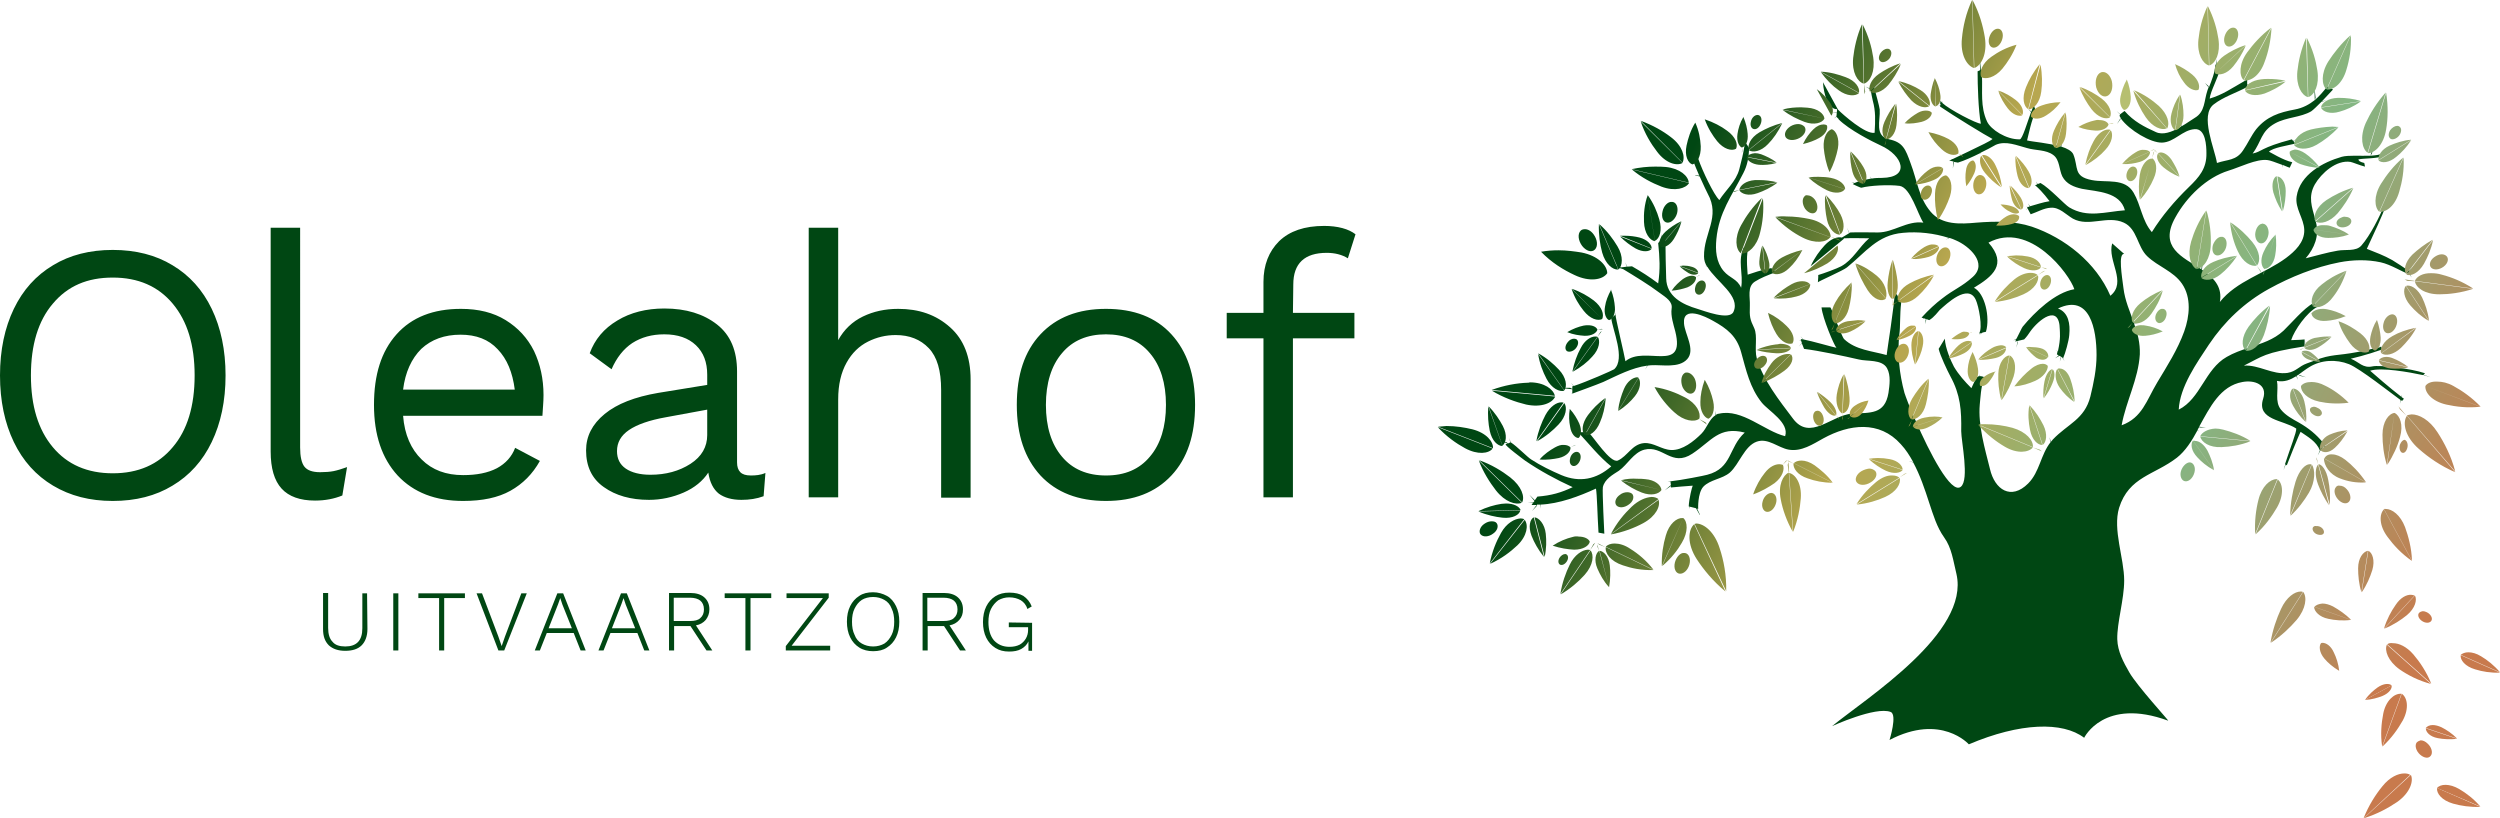 <svg xmlns="http://www.w3.org/2000/svg" xmlns:xlink="http://www.w3.org/1999/xlink" id="Laag_1" x="0px" y="0px" viewBox="0 0 687.2 224.9" style="enable-background:new 0 0 687.2 224.9;" xml:space="preserve"><style type="text/css">	.st0{fill:#004713;}	.st1{fill:#C87A4D;}			.st2{clip-path:url(#SVGID_00000051348042107977087120000003795415373267172285_);fill:url(#SVGID_00000034070498234120964750000017591387980079087525_);}	.st3{fill:#B6BF70;}</style><g>	<g>		<path class="st0" d="M584,30.5c2.5,2.9,5.5,4.4,8.6,5.8c1.9,0.9,4.3,0,6.5-1.2l-1.5-1.7l0,0l1.2,1.2l0.2,0.5   c0.2-0.1,0.4-0.2,0.6-0.4l0.1-0.8l0,0v0.8c1.4-0.8,2.6-1.7,3.6-2.3c2.9-1.7,2.5-4.7,3.5-7.6c0.1-0.3,0.2-0.5,0.3-0.8l-1-1.2l0,0   l0.9,0.8l0.2,0.4c0.7-1.8,1.6-3.9,1.8-6.3l0.2,0.1v-1.6l0,0l0.2,1.8l0.8,0.8l0.5-0.5l0,0l-0.5,0.5v0.1c-0.3,2.2-2.6,6.1-2.8,8.2   c3.6-1.1,5.5-2.5,10.2-5.2l0.9-1.6l0,0l-0.8,1.8v1.1l1.1-0.3l0,0l-1.1,0.4v0.6c-2.9,1.6-6.5,2.7-9.2,4.8c-3.9,3,0.3,12.2,0.9,16.1   c2.9-1,5.3-0.6,7.2-3.5c1.3-1.9,2.2-4,3.6-5.8c2.9-3.5,6.3-4.6,10.6-5.4c2.2-0.4,4-1.4,5.5-2.6l-0.1-2.6h0.1l0.2,2l-0.2,0.6   c1.2-1,2.3-2.3,3.4-3.7l0.9,0.4l0.6-1.4l0,0l-0.5,1.5l0.6,0.3c0,0-1.5,1.6-3,3.2l1.3-0.2l0,0l-1.3,0.3h-0.1   c-1.2,1.2-2.3,2.3-2.9,2.7c-2.9,1.7-6.8,1.6-9.9,3.3c-4,2.2-3.7,5-6.2,8.3c2.6-0.5,2.1-1.6,10.8-3.9l0.3,0.4l2-0.8l0,0l-1.5,0.7   h-0.5l0.7,0.9h-0.1l0.1,0.1l0,0l-0.2-0.1c-2,0.5-6.1,1.1-7.1,2.2c0.5,0.2,3.8,2.3,6.4,2.9l-0.7,1.5c0,0-0.9-0.3-2-0.8l0.1,0.8l0,0   l-0.2-0.8c-1.6-0.6-3.5-1.3-4-1.3c-3-0.4-7.7,2-10.7,2.9c-6.1,1.9-11.5,7.2-14.6,12.8c-4.7,8.3,1.9,10.9,7.1,14.3l0.3-2.1h0.1   l-0.2,2l-0.1,0.2c0.3,0.2,0.5,0.4,0.8,0.6l0.6-0.4l0,0l-0.5,0.4c2.7,2,4.8,4.4,4.1,8.3c4.6-5.8,12.4-7.8,18.2-12.1   c2.4-1.8,5.1-4.3,5-7.7c-0.1-3.2-2.6-5.9-2.1-9.2c0.9-6,7.2-9.4,12.4-10.9c1.8-0.5,5.1-0.2,7.9-0.3l0.8-2.7h0.1l-0.5,2.1l-0.4,0.6   c1.3-0.1,2.6-0.2,3.5-0.7v0.1l0.3-0.2l0,0l-0.3,0.2v0.6c-1.1,0.8-5.3,0.7-6.8,1c0,0.4,0.4,0.7,1.6,1l0.2,1c-1.3-0.3-3.4-1.2-4-1.3   c-3.9-0.6-8,3.1-9.8,6.2c-1.9,3.4-0.8,6.2,0.1,9.5l1.6-1.4l0,0l-1.2,1.3l-0.5,0.2c0.1,0.2,0.1,0.4,0.2,0.6l1,0.1l0,0h-0.9l0,0   c1,3.8-0.4,7.2-2.8,10c2.9-0.7,5.8-1.6,8.8-2.1c2.1-0.4,5,0.3,6.5-1.4c2.4-2.7,5.2-8.3,6.1-10.7h0.2l0.3-0.7h0.1l-0.3,0.7h0.2   c-0.6,2-3.2,7.5-5.1,11.6c2.5,1,4.7,1.8,7,3.1c0.8,0.5,3.5,2.2,4.6,3l0.9-1.2l0,0l-0.8,1.3l0,0c0.2,0.2,0.4,0.3,0.4,0.3l-0.5,0.2   l0.8,1.2l0,0l-0.9-1.1v-0.1l-0.2,0.1c-1.3-0.3-4.7-2.5-7.5-3.1c-3.7-0.8-7.6-0.7-11.3,0c-6.7,1.3-13.4,4-19.4,7.3   c-6.7,3.7-12.2,8.9-16.5,15.3c-3.3,5-8,11.6-8.3,17.9c6-3,7.2-11.1,13.2-14.5c1.9-1.1,3.9-1.8,6-2.5l0.8-1.5l0,0l-0.6,1.4   c3.4-1.1,6.7-2.1,9.4-4.6c1.9-1.8,5.7-6.3,8.1-7.5l1.5-1.5l0,0l-1.1,1.3l-0.1,0.1c0.1,0.1,0.5,0.5,0.7,0.8h0.1l0,0h-0.1   c0.1,0.2,0.2,0.3,0.1,0.3c-2.8,1.5-6.2,6.3-7.1,9.1c1.2-0.1,1.8,0,3.7-0.2v0.6l0.8,0.4l0,0l-0.7-0.3l-0.1-0.1v1.3   c-11.4,1.8-11.4,2.7-16.7,5.3c4.1-0.3,7.9,2.6,12,2c2.4-0.4,3.1-1.8,5.3-2.6c2.3-0.8,2.9-1.2,5.2-1.8c3.8-0.9,5.2-0.3,14.4-2.6   l-1.1-1.1l0,0l1.1,1l0.1,0.2c0.1,0,0.2-0.1,0.3-0.1l0.1-1.4l0,0v1l-0.1,0.3c0.2,0,0.3-0.1,0.5-0.1l0.1,0.5l1.4-1l0,0l-1.1,1   l-0.3,0.1v0.2c-4.2,1.5-8.1,2.4-8.5,2.5c2.3,0.9,3.3,2.7,6,2.1c1.8-0.4,10.3,0.5,14.4,1.9l-0.4,0.4l1.9,0.7l0,0l-1.9-0.6l-0.1-0.1   l-0.1,0.1c-3.7-0.8-11.4-2.2-14.5-1.2c0.9,0.8,5.6,4.9,8.5,7.1l0.2-0.4l-0.1,0.5c0.3,0.2,0.5,0.4,0.7,0.5l-0.5,0.6   c-0.1-0.1-0.2-0.1-0.4-0.2l-0.2,1l0,0l0.1-1.1c-2.5-1.8-11.1-8.6-14.1-9.8c-3.5-1.4-7.7-1.2-10.9,0.8c-1,0.6-2,1.4-3,2.1l2.1,0.7   l0,0l-1.7-0.4l-0.4-0.3c-0.2,0.1-0.3,0.2-0.5,0.3l0.4,1.1l0,0l-0.5-1c-1.6,1-3.3,1.7-5.3,1.3c0.5,2.5-0.7,5.7,1.1,7.9   c1.3,1.6,3.2,2.6,5,3.6c2.6,1.5,4.7,3.2,6.5,5.4l0.7-0.4l0,0l-0.6,0.4c0.1,0.2,0.3,0.3,0.4,0.5l-0.3,0.4h0.3l1.4,1v0.1l-1.7-1   l-0.9,1.3l-0.7,1.3l0,0l0.6-1.4c-1-2.5-3.3-3.7-5.3-5.1c-0.5,0.8-3.8,9.2-3.8,9.2l-0.3-0.2l-0.6,1.5l0,0l0.5-1.6h-0.1   c1.5-4.6,3.2-8.8,3.1-9.8c-3.5-2.4-11-2.3-9.1-8.2c1.3-4-2.5-5.2-5.7-4.6c-6.1,1.1-8.9,6.9-11.9,12.3l1.9,0.2l0,0h-1.7l-0.2-0.1   c-0.1,0.2-0.3,0.5-0.4,0.7l0.4,0.6l0,0l-0.4-0.5c-1.6,3-3.4,5.8-5.7,7.6c-6.2,4.8-13.2,5.2-15.9,13.8c-1.8,6,1.4,13.8,1.4,20   c0,5.1-2,11.6-1.9,16.1c0.1,3.4,1.7,6.3,3.3,9.1c2.1,3.7,11,13.4,10.7,13.3c-17.7-6.5-23.1,4.7-23.1,4.7   c-5.9-4.5-17.6-4.2-31.7,1.8c0,0-7.6-8.6-21.8-1.2c0,0,2.2-7,0.3-7.7c-4.1-1.6-16.1,3.9-16.1,3.9c9.7-7.9,37.9-25.7,34.2-41.8   c-0.9-3.7-1.3-7.2-3.4-10.1c-2-2.8-3-6.2-4.1-9.5c-1.2-3.7-2.5-7.6-4.4-11.1l-1.3-0.4l0,0l1.2,0.3h0.1c-1-1.8-2-3.4-3.4-4.9   c-5.9-6.6-14.2-5.5-21.3-1.6c-2.9,1.6-6,3.7-9.5,3.1c-2.9-0.5-5.7-3.3-8.8-2.2c-3.4,1.2-4.8,6.2-7.4,8.5c-2.1,1.8-5.4,1.9-7.3,3.9   c-1.6,1.8-1.4,6.1-1.4,6.1l-0.3-0.1l0.8,1.7h-0.1l-1-1.8l-1.6-0.4l-0.3,0.6l0,0l0.2-0.6l-0.3-0.1c0.1-2.2,0.9-5.3,1.1-5.7   c-0.7,0-6,0.5-6,0.5v-0.4l-1.7,1.2l0,0l1.5-1.3l0.2-0.1l-0.1-0.9l-0.8-0.2l0,0l0.8,0.1v-0.1c2.9-0.3,9.5-1.6,10.1-1.8   c6.9-1.8,5.8-7.5,10.3-11.6c-7.1-1.8-9.1,2.3-14.4,5.8c-5.7,3.8-8.1-2.4-13.2-1.1c-3,0.8-4.6,4.1-7,5.8c-1.7,1.1-3.9,2.3-4.4,4.5   c-0.2,1,0.4,12.8,0.4,12.8l-1.6-0.3l-0.5,0.1l0,0l0.5-0.1c-0.3-4.7-0.4-10.6-0.7-12.1c-4.6,2.1-10.1,4.2-15.3,4.4l0.2,1.1l0,0   l-0.3-1.1c-0.3,0-0.5,0-0.8,0l-0.1,0.4l-1.3,1.4l0,0l1.3-1.7c-0.5,0-0.9,0-1.4,0l0.4-0.6l-1.4-0.1l0,0h1.5l0.3-0.4l-0.1-0.1   l-1.3-1.6l0,0l1.5,1.5l0.7-1c3.8-0.3,6.6-1.1,9.7-2.6c-4.6-2.1-9-4.5-13.1-7.3c-0.4-0.3-5.8-4.3-5.3-4.5l0.5-0.2l-2.1-0.8V121   l1.9,0.6l0.3,0.3l0.7-0.3l-0.4-1.2l0,0l0.5,1.2c1.7,1.1,4.6,4.1,5.6,4.7c2.6,1.7,5.5,3.1,8.3,4.3c5,2.1,9.6,1.2,13.7-2.4   c-3.3-2.6-6.2-6.3-9.1-9.4h2l-0.1-0.6l0,0l0.2,0.6h0.6v-0.2l0.8-1.2l0,0l-0.8,1.4h0.1c1.4,1.2,6,8.6,8.1,7.8   c2.7-1.2,3.9-4.5,7.2-4.8c2.7-0.2,4.8,1.8,7.5,1.9c3.1,0.1,6.2-2.4,8.3-4.5c1.5-1.5,2.1-4,3.9-5.1l-0.1-1.2l0,0l0.2,1.1   c0.3-0.2,0.6-0.3,0.9-0.3c6.3-1.4,12.4,4.8,18.1,6.2c1.2-3.7-4.5-6.9-6.4-9.2c-3.3-4.1-4.3-8.9-5.7-13.9c-1.2-4.4-3.9-6.5-7.7-8.6   c-2.1-1.2-8.4-4.3-8,0.7c0.2,2.9,3.2,7.2,0.9,9.8c-2.3,2.6-7,1.5-10,1.7c-0.3,0-0.6,0.1-0.9,0.1l-0.7,1.1l0,0l0.6-1.1   c-4.3,0.6-8.2,2.7-12.1,4.5c-1.6,0.7-8.5,3.2-8.5,3.2V108l-0.3,0.4l0,0l0.3-0.5V107l-2.8-0.3v-0.1h2.2l0.6,0.3v-0.7   c0.1,0,0.2-0.1,0.3-0.1l-0.7-0.9l0,0l0.8,0.9c3.4-1.1,10.7-4.3,11.1-4.6c3.2-2.9-0.5-10.9-0.8-14.1l0.7-0.5l-1.4-1.4l0,0l1.1,0.9   l0.2,0.5l0.5-0.3l0.1-0.7l0,0v0.7l0,0c-0.2,0.1,2.5,11.3,2.7,12.7c5.3-4.5,16.6,3.5,13.7-8.2c-0.5-1.9-1.3-4.3-1-6.3   c0.3-1.9-1.5-3-3.3-4.3c-2.9-2.2-7.2-4.8-10-6.5l-2.5-0.8v-0.1l1.9,0.4l1.6-0.2l-0.5-1.2l0,0l0.6,1.2l1.3-0.1   c2.6,1.5,4.8,2.9,7.2,4.7c0.6-4,0.4-7.1,0-11.1l0.3-0.3l-0.3-0.1l0,0l0.3,0.1l0.7-0.8l-0.2-1.4l0,0l0.3,1.2l0.9-1c0,0,0,0.6,0,1.5   l0.2-0.3l0,0l-0.2,0.3c0,2.7,0.1,7.9,0.2,10.5c0.1,5,4.5,7.2,8.6,8.4c1.7,0.5,8.8,3.3,9.9,0.8c2-4.4-4.7-8.2-7.2-12.4l-0.8-0.3   l0,0l0.6,0.2l0.2,0.2c-0.6-0.9-0.9-1.9-0.9-2.9c-0.1-6.5,4.6-10.8,1-17.3c-0.1-0.2-1.1-2.2-2.2-4.7l-1.2-0.3v-0.1l1.1,0.2   c-0.6-1.4-1.3-3-1.8-4.5l0,0l-1.1-1.1l0,0l1.2,1l1.3-0.6c0,0.1,0.1,0.2,0.1,0.3v-0.2l0,0v0.4c1.2,3.5,4.3,9.9,5.8,11.4   c1.8-2.8,4.6-5.1,5.5-8.5c0.6-2.3,1.1-4.2,1.5-6.9l-0.7-0.7l0,0l0.7,0.6c0-0.2,0-0.3,0.1-0.5l1.1,1.7v0.1l1,0.2l0,0l-1-0.1   c-0.1,2.4-0.5,4.6-1.6,6.7c-3.2,6.3-6.7,10.8-7.4,18.1c-0.3,3.1-0.1,6.3,2,8.8c1.7,2,3.7,2.1,4.8,4.6c0.7-3.8-1.1-7.5,0.8-11.2   l0.6,0.3l0.2-0.6l0,0l-0.2,0.6l0.5,0.2c-0.6,2.6-0.1,6.6-0.1,7.1c0.6-0.2,4.3-1.5,6.5-1.8l-0.1-0.7l0,0l0.1,0.7l0.2,0.2l1.4-1l0,0   l-1,0.9L487,74l1.4,0.7c-2.9,1.1-4.4,1.7-6,2.7c-2.2,1.4-1.3,4.3-1.4,6.6c-0.1,3.1,0,3.7,1.2,6.2c1,2.2,0,5.8,0.7,8.3   c1.7,5.9,6.2,11.6,9.9,16.5c4.7,6.4,10.6-0.9,16.3-1.3c5-0.3,9,0.3,10-5.7c0.3-2.1,0.7-4.8-0.4-6.8c-1.4-2.5-5.5-1.8-7.8-2.4   c-3.9-0.9-10.9-2.4-15-2.9l-0.6-1.5l-0.9,0.9l0,0l0.9-1l0,0l-0.2-0.6h-0.6l0,0l0.6-0.1l-0.1-0.3c0-0.1,0.2-0.1,0.6,0l-0.7-0.9l0,0   l0.8,0.9c2.2,0.4,8.4,2.2,9.1,2.3c-0.7-0.8-3.8-8.1-4.1-11.1h2.4c0.3-0.1,3.1,8,3.8,8.7c3.1,3,7.8,3.3,11.7,4.4   c0.1-1.1,2.2-14.1,2.2-17.1l-0.4-0.4l0,0l0.3,0.3c0-0.2,0-0.3,0-0.4l0.5,0.8l0.3,0.3l0.3,0.6l-0.2-0.2l1,1.7   c-0.4,3.3-0.2,6.5-0.5,8.7c-0.6,5.3,0,10.9,1.4,16.1c0.3,0.9,1.4,4,3.1,7.7l1.1-0.4l0,0l-1,0.4h-0.1c3.7,8.5,9.7,20.3,12.4,18.1   c2.4-1.9,0.1-12.5,0.1-15.3c0.1-5.7-0.2-10-3-15.1c-0.8-1.5-2.8-5.7-3.2-7.5l1.7-2.8c0.1,2.6,1.7,6.2,2.5,7.7   c1.3,2.2,3,4.1,4.8,5.9c0.2-0.3,0.7-1.7,1.4-2.8c0.2-0.4,0.6-0.5,0.9-0.5v-0.5l0,0l0.1,0.5c0.7,0,1.4,0.4,1.4,0.4   c-0.1,0.2-0.2,0.4-0.3,0.6l0.6-0.6l0,0l-0.5,0.5l-0.2,0.1c-0.8,2-0.9,5-1.1,6.8c-0.5,5.7,1.4,12.1,2.8,17.7   c1.3,5.7,5.8,8.7,10.5,4c3.2-3.2,3.4-7.9,6.2-11.4l-0.4-1.3l0,0l0.5,1.2c0.2-0.2,0.3-0.4,0.5-0.6c4.1-4.3,8.7-5.5,10.3-11.8   c0.9-3.7,1.7-7.5,1.7-11.4c0-7-1.8-17-10.6-12.8c2.9,1.1,3.4,4.2,3.1,7.3c-0.1,1.5-1.1,5.1-1.7,6.4l0.4,0.8l0,0l-0.6-1l-0.3-0.2   l-0.4,1.3l0,0l0.2-1l0.2-0.3l-0.5-0.3l-1.2,0.7l0,0l1-0.8l-0.5-0.3c0.1-0.3,0.1-0.6,0.2-0.9l-0.7-0.3l0,0l0.8,0.3   c0.8-3.6,0.5-5.1,0.5-5.9c-0.1-7.4-5.9-2.6-8.1,0.5c-0.4,0.6-1,1.5-1.7,2.2c0,0-0.9,0.2-1.7,0.4l-0.4,1.9l0,0l0.2-1.5l0.2-0.4   c-0.5,0.1-0.9,0.2-0.8,0.3c0,0,0.1-0.3,0.3-0.7l-0.8,0.3l0,0l0.9-0.5c0.6-1.1,1.5-3.1,1.7-3.3c3.3-4,8.9-9.4,14.2-10.3   c-1.3-4.1-12.3-18.9-23.6-12.8c5.3,6,1.1,9.3-4,12.4c3,1.5,4.5,8.1,3.3,12.1l-0.9,0.2l-1,0.7l0,0l0.7-0.6l-0.7,0.2   c1.1-1.6-0.1-7.6-0.9-9.3c-2.1-4.6-8.1,1.2-9.9,2.8c-0.3,0.3-1.6,2.1-2.9,2.8l-0.8-0.3l-0.2,1.4l0,0V88l0.1-0.3l-0.5-0.2l-0.4,0.3   l0,0l0.3-0.3l-0.6-0.2c1.9-2.1,4-4,5.6-5.2c3.3-2.6,5.4-3.2,8.5-6c4.2-3.8-1.1-8.5-4.6-10c-0.6-0.3-1.2-0.5-1.8-0.7l-1.1,0.5l0,0   l0.9-0.5c-4-1.3-8.5-1.8-12.6-1.4c-7.1,0.6-10.3,5.4-15.4,9.5c-0.9,0.8-8,3.9-8,4.1l0.1-1.4l-0.3,0.1l0,0l0.3-0.1v-0.6   c1.4-0.4,5.2-1.8,6.3-2.4c3.3-1.8,4.9-5.3,7.7-7.7c-2.2,0-4.4-0.1-6.8,0l-0.1,0.1l0,0l0.1-0.1c-0.1,0-0.2,0-0.3,0   c0,0,0.1,0,0.2,0.1l-9.2,7.6c1.1-2.4,2.5-4.3,3.9-5.8c1.7-1.8,3.5-2.4,4.7-2.1l2-1.2l-0.6-1.5l0,0l0.6,1.3v0.2l0.3-0.2   c2.5-0.1,5,0,7.6,0c4.3,0,8-3.3,12.5-2.7c-1.6-2.4-3.5-9.6-6.5-10.1c-3-0.4-8.3-0.1-10.5,0.5c-0.2,0.1-2.4-1-2.4-1   c0.1-0.1,0.3-0.2,0.4-0.2l-0.8-0.3l0,0l0.9,0.2c1.2-0.6,2.9-0.9,4.5-1.2l-0.2-0.6l0,0l0.3,0.6c1.1-0.2,2.1-0.2,2.9-0.2   c8-0.1,5.7-6.2-0.3-8.9c-2.4-1.1-8.7-4.3-11.6-7.2v0.8l0,0v-0.9c-0.2-0.2-0.4-0.4-0.6-0.6l-0.7,0.5l0,0l0.7-0.6l0.1-0.9l-1.5-0.3   l0,0l1.5,0.2l0,0l0.1-1c-0.9,0.1-2.2-0.7-2.9-2.6c-0.5-1.3-0.9-3-1-4.8l4,7.3l0,0c0,0,0,0,0.1,0.1l0,0l0,0l0.1,0.2   c1.3,1.3,7.5,6.8,10,6.3c0.2-3.5,0.3-5.9-0.5-8.8c-0.2-0.7-0.4-2-0.6-3.1l-1.4-0.8l0,0l1.4,0.6v0.1l0.6-1.8c0,0,0.2,0.5,0.4,1.3   l0.6-0.5l0,0l-0.6,0.6c0.5,1.9,1.4,5.1,1.5,6c0.2,3-1.5,7.3,2.6,8.2c3.8,0.8,4.5,2.7,5.9,6.6c1.8,4.7,2.2,9.4,5.5,13.3   c3.1,3.7,8.2,3.4,12.6,3c5.1-0.4,10.3-0.5,15.2,1.1c9.1,3.1,17.7,9.9,21.6,19c4.7-3.8-0.9-9.6,0.5-14.4l3.3,2.9   c-1.7-0.2-0.6,6.2-0.2,9.4c0.4,3.4,1.8,6.5,2.9,9.6l1.1,0.1l0,0h-1.1l0,0c1,2.7,1.7,5.4,1.6,8.5c-0.4,6.8-3.8,12.9-5,19.5   c5.7-2.1,6.8-6.8,9.8-11.8c2.7-4.5,5.6-9,7.4-14c1.5-4.2,2-9.3-0.6-13.1c-2.4-3.5-6.6-4.7-9.6-7.6c-2.7-2.6-2.7-7.5-6.4-9.2   c-4.5-2.1-9.6,1.3-14-1.1c-1.9-1.1-3.7-3.2-6.1-3c-1.9,0.1-3.7,1.2-5.5,1.8l-0.8-1.5l-0.6,0.2l0,0l0.6-0.3l-0.2-0.4h0.1l-0.5-0.2   l0,0l0.6,0.2c0.2,0,0.3-0.1,0.5-0.1l-0.4-0.9l0,0l0.5,0.8l0,0c1.8-0.5,3.5-1.1,5.4-1.4c-0.4-0.4-1.6-2.3-4-4.4l0.6-0.2l-0.3-0.8   l0,0l0.4,0.7l0.8-0.3c2.5,1.4,6.7,6,7.9,6.7c5,3,9.9,1.2,15.3,0.8c-1.4-5.1-7.6-5.1-11.8-5.9c-2.2-0.5-4.3-1.3-5.4-3.4   c-0.9-1.8-0.7-4.6-2.5-5.9c-2-1.5-4.9-1.2-7.2-1.9c-2.7-0.7-5.8-2.1-8.6-0.9c-0.2,0.1-0.9,0.5-2,1.1V41l0,0v-0.1   c-0.6,0.3-1.4,0.7-2.2,1.1l-0.1,0.3l0,0v-0.2c-2,1-4.4,2.1-6.1,2.6l-1.1-0.2l-0.3,1.8l0,0l0.1-1.6l0.1-0.3l-0.9-0.2l-0.2,0.1l0,0   l0.1-0.1h-0.2c0.2-0.1,0.4-0.2,0.7-0.4l0.2-0.1h0.1c2.1-1,6.1-2.9,8.7-4.2l0,0l0,0c1-0.5,1.9-1,2.2-1.3   c-1.8-0.9-10.9-6.5-14.4-8.9V29l-0.6,0.2l0,0l0.7-0.3v-0.3l-1.4-1.1l0,0l1.1,0.8l0.2,0.3l0.1-1c0,0.1,0.1,0.3,0.4,0.6v-0.6l0,0   l0.1,0.7c1.9,1.8,9.4,5.7,10.6,5.7c-0.7-3.6-0.9-10.7-0.9-14.4c0,0,0.4-0.2,0.7-0.3l-0.1-2.2h0.1l0.2,2.1c0.1-0.1,0.2-0.1,0.2-0.1   c0.1,0.6,0.1,1.1,0.1,1.6l1.3-1.2l0,0l-1.1,1.2l-0.2,0.1c0.2,4.4-0.5,8.5,1.4,12.6c1,2.2,5.3,5,9,4.9c0.7,0,2.1-4.8,3.1-7.5   l-0.8-0.8l0,0l0.9,0.7c0.1-0.3,0.2-0.7,0.3-0.9l0.4-1.4l0,0l-0.1,0.7c0,0,0-0.1,0.1,0l0.5,1.4l0.3-0.1l0,0l-0.3,0.2   c-1.2,2.3-2,6.5-2.4,8c1.6,0.4,6,0.7,9.2,1.7l0.4-1.3l0,0l-0.2,1.2v0.1c1.6,0.5,2.9,1.2,3.3,2.1c1.5,3.6-0.1,6.1,5.1,7.1   c4,0.8,9.1-0.7,11.5,3.5c2,3.4,2.3,7.7,5,10.8c2.8-4.5,6.3-8.6,10.1-12.3c2.9-2.8,5-5.2,4.9-9.4c0-2-0.2-6.8-3.2-6.6   c-3.4,0.2-5.6,3.6-9,3.7c-3.1,0.1-9-3.4-11.3-6.6l-1.1,1.5l0,0l0.8-1.3l0.3-0.3c-0.2-0.2-0.3-0.5-0.4-0.7c0.1-0.1,0.1-0.2,0.2-0.3   l-1-1l0,0l1,0.9L584,30.5z"></path>		<path class="st1" d="M654.9,191.3c1.9-0.8,2.7-2.1,2.5-2.9l-7.3,4C652,192.3,653.6,191.8,654.9,191.3"></path>		<path class="st1" d="M653.5,189c-1.1,0.8-2.4,1.9-3.4,3.4l7.3-4C656.8,187.8,655.2,187.8,653.5,189"></path>		<path class="st1" d="M674.3,220.9c2.1,0.6,4.7,1,7.5,0.9l-11.9-5.2C669.7,218.1,671.2,220,674.3,220.9"></path>		<path class="st1" d="M681.8,221.7c-1.8-2.1-3.9-3.7-5.8-4.8c-2.7-1.6-5.2-1.4-6.1-0.3L681.8,221.7z"></path>		<g>			<g>				<defs>					<path id="SVGID_1_" d="M649.8,224.9c3.6-1.1,6.7-2.8,9.2-4.5c3.5-2.5,4.5-5.7,3.7-7.4L649.8,224.9z M654.9,216.1      c-1.9,2.3-3.8,5.3-5.2,8.8l12.8-11.9c-0.4-0.3-1-0.4-1.6-0.4C659.2,212.6,656.9,213.6,654.9,216.1 M664.3,204.1      c-0.6,0.8-0.2,2.3,0.9,3.3c1.1,1,2.4,1.2,3,0.3c0.6-0.8,0.2-2.3-0.9-3.3c-0.6-0.6-1.3-0.9-1.9-0.9      C665,203.6,664.6,203.8,664.3,204.1 M670.1,202.9c1.5,0.3,3.4,0.4,5.3,0.2l-8.6-2.9C666.8,201.2,667.9,202.5,670.1,202.9       M666.8,200.1l8.6,2.9c-1.4-1.4-2.9-2.4-4.3-3.1c-0.9-0.4-1.7-0.6-2.4-0.6C667.9,199.3,667.2,199.6,666.8,200.1 M654.9,205.2      c2.5-2.3,4.3-4.9,5.6-7.2c1.8-3.4,1.2-6.3-0.3-7.3L654.9,205.2z M655.1,196.2c-0.5,2.6-0.8,5.7-0.3,9l5.3-14.5H660      C658.1,190.6,655.8,192.6,655.1,196.2 M680.4,184c1.9,0.6,4.3,1,6.8,0.9l-10.8-4.8C676.2,181.4,677.6,183.2,680.4,184       M676.4,180l10.8,4.8c-1.6-1.9-3.5-3.4-5.2-4.4c-1.3-0.8-2.5-1.1-3.5-1.1C677.6,179.3,676.9,179.6,676.4,180 M659.6,184      c2.3,1.6,5.2,3.1,8.6,4l-12.1-10.8C655.4,178.8,656.4,181.7,659.6,184 M638.9,181c1,1.2,2.4,2.4,4.1,3.4l-5-7.6      C637.4,177.6,637.5,179.3,638.9,181 M656.2,177.1l12.1,10.8c-1.3-3.2-3.1-5.9-4.9-8c-1.9-2.2-4-3.1-5.6-3.1      C657.1,176.7,656.6,176.8,656.2,177.1 M638,176.8l5,7.6c-0.2-1.9-0.8-3.7-1.5-5.1c-0.8-1.8-2.1-2.6-3.1-2.6      C638.3,176.7,638.2,176.7,638,176.8 M664.8,168.7c-0.3,0.7,0.3,1.7,1.3,2.2s2,0.3,2.3-0.4s-0.3-1.7-1.3-2.2      c-0.4-0.2-0.8-0.3-1.1-0.3C665.4,168.1,665,168.3,664.8,168.7 M640,170.1c1.8,0.4,4,0.6,6.2,0.3l-10.1-3.6      C636.1,168,637.5,169.6,640,170.1 M636.2,166.8l10.1,3.6c-1.6-1.6-3.4-2.8-5-3.7c-1-0.5-2-0.8-2.9-0.8      C637.4,166,636.6,166.3,636.2,166.8 M655.4,172.8c2.5-1,4.6-2.4,6.2-3.7c2.3-1.9,2.9-4.3,2.2-5.4L655.4,172.8z M658.5,166.3      c-1.2,1.7-2.4,3.9-3.2,6.5l8.4-9.1c-0.3-0.1-0.6-0.2-0.9-0.2C661.5,163.4,659.8,164.3,658.5,166.3 M624.2,176.7      c2.9-1.9,5.3-4.2,7.1-6.3c2.6-3.1,2.9-6.3,1.8-7.7L624.2,176.7z M627,167.4c-1.2,2.6-2.3,5.7-2.9,9.3l8.9-14      c-0.2-0.1-0.4-0.1-0.6-0.1C630.8,162.6,628.5,164.1,627,167.4 M428.7,153.3c-0.5,0.8-0.4,1.6,0.1,1.9c0.6,0.3,1.4-0.1,1.9-0.9      c0.5-0.8,0.4-1.6-0.1-1.9c-0.1-0.1-0.2-0.1-0.4-0.1C429.7,152.3,429.1,152.7,428.7,153.3 M460.4,154.6c-0.4,1.6,0.2,3,1.3,3.1      s2.3-1,2.7-2.6s-0.2-3-1.3-3.1c-0.1,0-0.1,0-0.2,0C461.9,151.9,460.8,153.1,460.4,154.6 M649.2,162.8c1.4-2,2.3-4.2,2.9-6.1      c0.8-2.7,0-4.8-1.1-5.3L649.2,162.8z M648.2,156.2c0,2,0.2,4.3,0.9,6.6l1.8-11.4C649.6,151.6,648.2,153.4,648.2,156.2       M439.1,156.3c0.7,1.6,1.7,3.5,3.2,5.1l-2.7-10C438.6,152,438.1,154,439.1,156.3 M442.3,161.4c0.4-2.2,0.4-4.3,0.2-6      c-0.3-2.5-1.7-3.9-2.8-4L442.3,161.4z M429,163.4c2.7-1.6,4.9-3.5,6.6-5.4c2.4-2.7,2.6-5.5,1.6-6.7L429,163.4z M431.5,155.2      c-1.1,2.2-2.1,5-2.6,8.1l8.2-12.1c-0.2-0.1-0.4-0.1-0.7-0.1C434.9,151.2,432.8,152.5,431.5,155.2 M446.1,155.4      c2.3,0.8,5.2,1.4,8.4,1.3l-13.1-6.3C441.1,152,442.7,154.3,446.1,155.4 M439.1,150.2l0.4,1.2l0,0l-0.4-1.7V150.2z M441.4,150.3      l13.1,6.3c-1.9-2.5-4.2-4.4-6.3-5.7c-1.6-1.1-3.1-1.5-4.4-1.5C442.8,149.4,441.9,149.7,441.4,150.3 M439.6,149.7l1.7,0.7l0,0      l-2.2-1.1L439.6,149.7z M438,149.6l-0.9,1.6l0,0l1.4-2L438,149.6z M426.8,150c2.1,0.7,4.1,1,5.9,1.1c2.5,0,4.1-1.1,4.3-2.2      L426.8,150z M432.3,147.6c-1.7,0.4-3.7,1.2-5.5,2.4l10.2-1.1c-0.3-0.8-1.5-1.4-3-1.4C433.5,147.4,432.9,147.4,432.3,147.6       M635.7,145.2c-0.1,0.6,0.4,1.4,1.3,1.7c0.9,0.3,1.7,0.1,1.8-0.5c0.1-0.6-0.4-1.4-1.3-1.7c-0.3-0.1-0.5-0.1-0.8-0.1      C636.3,144.5,635.8,144.7,635.7,145.2 M466.4,153.7c1.9,2.9,4.5,6.1,7.9,8.9l-8.6-18.5C464,145.6,463.7,149.5,466.4,153.7       M465.8,144l8.7,18.5c0.1-4.4-0.7-8.5-1.8-11.8c-1.4-4.5-4.3-6.8-6.5-6.8C466,144,465.9,144,465.8,144 M408,144      c-1.2,0.8-1.6,2.2-1,2.9c0.7,0.8,2.2,0.7,3.4-0.2c1.2-0.8,1.6-2.1,1-2.9c-0.3-0.4-0.8-0.5-1.4-0.5      C409.4,143.3,408.7,143.5,408,144 M409.6,155c3.1-1.4,5.6-3.3,7.5-5.1c2.7-2.6,3.1-5.6,2-7L409.6,155z M412.6,146.5      c-1.3,2.3-2.5,5.2-3.1,8.4l9.5-12.2c-0.3-0.1-0.7-0.2-1-0.2C416.3,142.6,414.1,143.8,412.6,146.5 M456.9,155.6      c2.4-2,4.2-4.3,5.4-6.4c1.8-3,1.6-5.8,0.4-6.8L456.9,155.6z M457.9,147.2c-0.7,2.4-1.2,5.2-1.1,8.4l5.9-13.2      c-0.1,0-0.2,0-0.2,0C460.9,142.3,458.8,144,457.9,147.2 M421,147.3c0.7,1.8,1.8,3.8,3.4,5.8l-2.8-10.9      C420.6,142.7,420,144.7,421,147.3 M424.6,153.1c0.5-2.3,0.5-4.5,0.3-6.4c-0.3-2.7-1.9-4.4-3.1-4.5L424.6,153.1z M406.4,140.6      c2.3,1,4.7,1.5,6.6,1.7c2.8,0.3,4.7-0.8,4.9-2L406.4,140.6z M656.3,147.6c1.6,2.2,3.8,4.6,6.7,6.6l-7.7-14.2      C654,141.3,653.9,144.4,656.3,147.6 M655.3,139.9l7.7,14.2c-0.1-3.5-1-6.7-1.9-9.2c-1.3-3.4-3.6-5-5.3-5      C655.6,139.9,655.5,139.9,655.3,139.9 M412.7,138.5c-1.9,0.3-4.1,0.9-6.3,2l11.6-0.3c-0.4-1-1.9-1.8-4-1.8      C413.5,138.4,413.1,138.5,412.7,138.5 M442.8,146.9c3.4-0.6,6.5-1.8,8.9-3.1c3.5-1.9,4.8-4.7,4.2-6.4L442.8,146.9z       M448.5,139.3c-2,1.9-4.1,4.4-5.7,7.5l13.1-9.6c-0.5-0.4-1.2-0.6-1.9-0.6C452.4,136.7,450.4,137.5,448.5,139.3 M484.5,137.9      c-0.4,1.4,0.2,2.7,1.2,2.8s2.1-0.9,2.5-2.4c0.4-1.4-0.2-2.7-1.2-2.8c-0.1,0-0.1,0-0.2,0C485.8,135.6,484.8,136.6,484.5,137.9       M445.3,136c-1.2,0.8-1.6,2.1-1,2.9c0.7,0.8,2.2,0.7,3.4-0.2c1.2-0.8,1.6-2.1,1-2.9c-0.3-0.3-0.8-0.5-1.4-0.5      S445.9,135.5,445.3,136 M642.1,133.9c-0.7,0.8-0.4,2.3,0.6,3.4c1,1.1,2.3,1.4,3,0.6c0.7-0.8,0.4-2.3-0.6-3.4      c-0.6-0.7-1.3-1-2-1C642.7,133.4,642.3,133.6,642.1,133.9 M451.3,135.4c2.6,1,4.7,0.4,5.4-0.7l-11.1-2.6      C447.5,133.6,449.5,134.7,451.3,135.4 M620,146.9c2.6-2.3,4.5-5,5.9-7.4c2-3.5,1.6-6.6,0.2-7.7L620,146.9z M620.8,137.4      c-0.7,2.7-1.1,6-0.9,9.4l6.1-15.1c-0.1,0-0.1,0-0.2,0C624,131.7,621.7,133.7,620.8,137.4 M445.6,132l11.1,2.7      c-0.1-1.3-1.7-2.8-4.5-3c-0.7-0.1-1.4-0.1-2.2-0.1C448.7,131.5,447.1,131.6,445.6,132 M510.4,138.7c3-0.3,5.6-1.1,7.8-2.1      c3.1-1.4,4.4-3.7,4-5.2L510.4,138.7z M515.7,132.5c-1.8,1.5-3.8,3.5-5.4,6.1l11.8-7.3c-0.5-0.4-1.1-0.6-1.9-0.6      C518.9,130.6,517.3,131.2,515.7,132.5 M523.6,130.2l-1.4,1l0,0l2-1.2L523.6,130.2z M489.5,137.3c0.5,2.7,1.6,5.9,3.3,8.9      l-1.1-16.3C490.1,130.6,488.7,133.4,489.5,137.3 M492.9,146.2c1.3-3.2,1.9-6.5,2.1-9.2c0.3-4-1.4-6.6-3.2-7L492.9,146.2z       M511.7,129.5c-1.4,0.8-2,2.3-1.3,3.1c0.7,0.9,2.4,0.9,3.8,0c1.4-0.8,2-2.2,1.3-3.1c-0.4-0.4-1-0.7-1.7-0.7      C513.1,128.9,512.4,129.1,511.7,129.5 M481.9,135.9c2.3-0.8,4.3-2,5.9-3.1c2.2-1.7,2.8-3.8,2.3-5L481.9,135.9z M629.6,141.8      c2.1-1.9,3.8-4.2,5.1-6.4c1.8-3.1,1.7-6.3,0.8-7.7L629.6,141.8z M637.2,133.2c0.7,1.8,1.7,3.8,3,5.7l-3-11.2      C636.5,128.4,636.2,130.6,637.2,133.2 M637.3,127.6l3.1,11.2c0.2-2.5,0-4.9-0.4-6.8C639.5,129.2,638.2,127.6,637.3,127.6      L637.3,127.6 M631,132.4c-0.8,2.6-1.4,5.8-1.5,9.3l5.9-14c-0.2-0.1-0.3-0.1-0.5-0.1C633.7,127.6,632,129.2,631,132.4       M485.1,130c-1.2,1.5-2.4,3.5-3.2,5.9l8.2-8.1c-0.3-0.1-0.6-0.2-1-0.2C487.9,127.6,486.4,128.3,485.1,130 M496.9,131.5      c1.9,0.7,4.3,1.2,6.8,1.2l-10.7-5.4C492.8,128.7,494.1,130.6,496.9,131.5 M599.5,129.5c-0.4,1.4,0.2,2.7,1.2,2.8      s2.1-0.9,2.5-2.4c0.4-1.4-0.2-2.7-1.2-2.8c-0.1,0-0.1,0-0.2,0C600.9,127.2,599.9,128.2,599.5,129.5 M491.4,127.8l0.3,2h0.1      l-0.2-2.8L491.4,127.8z M493.1,127.3l10.7,5.4c-1.5-2.1-3.4-3.6-5-4.8c-1.3-0.9-2.6-1.3-3.6-1.3S493.5,126.9,493.1,127.3       M411.2,134.8c2.5,3.2,5.5,4.1,7.1,3.4l-11.8-11.6C407.7,129.8,409.5,132.6,411.2,134.8 M418.4,138.1c0.8-1.5-0.1-4.4-3.3-6.9      c-2.2-1.7-5.1-3.5-8.5-4.7L418.4,138.1z M491.3,126.5l-0.4,0.2l-0.9,1.1l0,0L491.3,126.5l0.3,0.3l1.4,0.6l0,0L491.3,126.5      l0.1-0.1L491.3,126.5l-0.1-0.1L491.3,126.5z M518.4,129.4c2.2,1,4,0.6,4.6-0.2l-9.3-3C515.2,127.6,516.9,128.7,518.4,129.4       M643.2,131.5c2,0.8,4.5,1.3,7.1,1.1l-11.5-6.6C638.8,127.9,640.3,130.4,643.2,131.5 M513.7,126.1l9.3,3c0-1.1-1.3-2.5-3.6-2.9      c-1-0.2-2.1-0.3-3.2-0.3C515.4,125.9,514.6,126,513.7,126.1 M637.2,127.6L637.2,127.6l-0.3-1.4l-0.3-0.5L637.2,127.6z       M638.9,126l11.5,6.6c-1.8-2.7-3.9-4.8-5.7-6.2c-1.3-1-2.6-1.5-3.6-1.5C640,124.8,639.3,125.3,638.9,126 M431.6,126      c-0.3,1.1,0.1,2,0.9,2.1c0.7,0.1,1.6-0.7,1.9-1.8c0.3-1.1-0.1-2-0.9-2.1h-0.1C432.6,124.2,431.8,125,431.6,126 M423.2,126.3      c1.9,0.2,3.8-0.1,5.3-0.4c2.2-0.5,3.3-1.9,3.2-2.9L423.2,126.3z M558.8,123l2.5,1.1l-0.6-0.5L558.8,123L558.8,123z       M432.8,122.4l-1,0.5l0,0l1.4-0.6L432.8,122.4z M427.4,123c-1.4,0.8-2.9,1.8-4.2,3.3l8.5-3.3c-0.3-0.4-1-0.7-1.8-0.7      C429.2,122.2,428.3,122.5,427.4,123 M604,125.7c1.1,1.2,2.6,2.5,4.5,3.5l-5.7-8.1C602.1,122.1,602.3,123.9,604,125.7       M602.9,121.2l5.7,8.1c-0.3-2.1-1.1-4-1.8-5.4c-1-1.8-2.3-2.7-3.4-2.7C603.2,121.1,603,121.1,602.9,121.2 M659.7,122.2      c-0.3,0.9,0,1.9,0.5,2.2c0.6,0.3,1.2-0.2,1.5-1.2c0.3-0.9,0-1.9-0.5-2.2c-0.1-0.1-0.2-0.1-0.3-0.1      C660.4,121,660,121.5,659.7,122.2 M610.7,122.9c2.4-0.1,5.1-0.5,7.9-1.6l-13.8-1.3C605.1,121.5,607.3,123.1,610.7,122.9       M637.7,123.6c0.7,0.9,2.4,1.1,4.1-0.5c1.2-1.1,2.4-2.6,3.5-4.6L637.7,123.6z M640.3,119.5c-2,0.9-2.8,2.8-2.6,4l7.6-5.2      c0,0,0,0-0.1,0C643.3,118.4,641.7,118.9,640.3,119.5 M604.8,119.9l13.8,1.3c-2.5-1.6-5.2-2.5-7.5-3.1c-0.8-0.2-1.5-0.3-2.1-0.3      C606.9,117.9,605.3,118.8,604.8,119.9 M402.7,123.2c3.5,1.9,6.5,1.5,7.6,0.1l-15.1-5.9C397.6,120,400.3,121.9,402.7,123.2       M395.3,117.3l15.1,5.9c0.1-1.8-1.8-4.2-5.7-5.2c-2.1-0.5-4.5-0.9-7.1-0.9C396.9,117.2,396.1,117.2,395.3,117.3 M551.1,122.8      c3.4,2,6.5,1.6,7.7,0.2l-15-6.2C546.1,119.4,548.7,121.4,551.1,122.8 M543.8,116.7l15,6.2c0.2-1.8-1.8-4.2-5.6-5.3      c-2.2-0.6-4.8-1-7.6-1C545,116.6,544.4,116.6,543.8,116.7 M524.6,117.3l0.4-0.4l0.5-1.4l0,0L524.6,117.3z M467.1,115.2l2.1,1.5      l-0.4-0.6L467.1,115.2L467.1,115.2z M525.9,117.3c0.5,0.8,2.1,1.1,4,0.2c1.3-0.6,2.8-1.5,4.1-2.8L525.9,117.3z M529,114.8      c-2.1,0.4-3.2,1.6-3.2,2.5l8.1-2.6c-0.7-0.1-1.4-0.2-2.1-0.2C530.8,114.5,529.9,114.6,529,114.8 M507.8,115.2l0.3-0.1l0.6-0.6      l0,0L507.8,115.2z M664.9,123.4c2.6,2.3,6,4.7,10,6.4l-13.3-15.5C660.3,116.2,661.1,120.1,664.9,123.4 M504.7,114.2l0.9,1.1      l-0.2-0.4L504.7,114.2L504.7,114.2z M661.6,114.2l13.3,15.4c-1.1-4.2-3-7.9-4.9-10.8c-2.2-3.4-5-4.9-7.1-4.9      C662.5,114,662,114,661.6,114.2 M506.4,115.5l0.2-0.5v-1.4l0,0L506.4,115.5z M656.2,127.8c1.7-2.6,2.9-5.3,3.5-7.6      c1-3.4,0-6-1.5-6.7L656.2,127.8z M654.9,119.5c0,2.5,0.3,5.4,1.2,8.3l2.1-14.3C656.6,113.7,654.9,115.9,654.9,119.5 M499.1,113      c-0.7,0.4-0.9,1.5-0.5,2.6c0.4,1.1,1.3,1.7,2,1.3c0.7-0.4,0.9-1.5,0.5-2.6c-0.3-0.9-0.9-1.4-1.5-1.4      C499.4,112.9,499.2,113,499.1,113 M431.6,117.3c0.3,2,1.4,3.1,2.3,3.1l-2.4-8C431.2,114.2,431.3,115.9,431.6,117.3       M433.9,120.4c0.7-0.5,1-2.1,0.2-4c-0.6-1.3-1.4-2.7-2.6-4L433.9,120.4z M635.2,112.1c-0.5,0.4-0.2,1.3,0.6,1.8      c0.8,0.6,1.8,0.7,2.2,0.2c0.5-0.4,0.2-1.3-0.6-1.8c-0.5-0.3-1-0.5-1.4-0.5C635.7,111.9,635.4,111.9,635.2,112.1 M409.5,118.4      c0.6,2.8,2.2,4.2,3.5,4.2l-3.9-10.9C408.9,114.1,409.1,116.5,409.5,118.4 M413,122.5c1-0.8,1.4-2.9,0.1-5.4      c-0.9-1.7-2.2-3.7-3.9-5.4L413,122.5z M659.7,112.5l1.8,1.8l0,0l-2.2-2.6L659.7,112.5z M558,118.1c0.5,2.8,2.2,4.3,3.4,4.2      l-3.6-10.9C557.4,113.8,557.6,116.1,558,118.1 M561.5,122.3c1-0.7,1.4-2.9,0.2-5.4c-0.9-1.8-2.1-3.7-3.8-5.5L561.5,122.3z       M422.5,121.3c2.4-1.3,4.4-3,5.9-4.6c2.2-2.3,2.4-4.8,1.6-5.9L422.5,121.3z M424.8,114.1c-1,1.9-2,4.4-2.5,7.2l7.5-10.6      c-0.2-0.1-0.4-0.1-0.7-0.1C427.9,110.6,426.1,111.7,424.8,114.1 M508.7,114.5c0.7,0.5,2.1,0.4,3.1-0.9c0.7-0.9,1.4-2.1,1.8-3.5      L508.7,114.5z M509.9,111.5c-1.4,0.9-1.7,2.2-1.3,3l5-4.4C512.1,110.3,510.9,110.8,509.9,111.5 M435.7,119.6      c1.2,0.3,3-0.8,4.1-3.5c0.8-1.8,1.4-4.1,1.6-6.7L435.7,119.6z M436.5,114.1c-1.7,2.3-1.8,4.5-0.9,5.5l5.7-10.2      C439.3,110.8,437.7,112.5,436.5,114.1 M501.5,112.1c1.1,1.7,2.4,2.4,3.1,2.1l-5.2-6.5C500,109.4,500.8,110.9,501.5,112.1       M504.7,114.2c0.3-0.7-0.1-2.2-1.5-3.6c-1-1-2.3-2-3.7-2.9L504.7,114.2z M419.5,111.2c4.2,0.9,7.2-0.4,8-2.2l-17.4-1.6      C413.2,109.3,416.6,110.5,419.5,111.2 M630.3,111.5c0.8,1.5,2,3.1,3.5,4.5l-3.6-9.2C629.4,107.5,629.1,109.4,630.3,111.5       M630.3,106.8l3.6,9.2c0.2-2.1-0.1-4.1-0.5-5.7C632.8,108,631.4,106.8,630.3,106.8C630.3,106.8,630.3,106.8,630.3,106.8       M460.2,113.3c2.7,2.5,5.6,2.8,6.9,1.8l-12.3-8.7C456.3,109.2,458.3,111.6,460.2,113.3 M467.1,115.1c0.5-1.6-0.7-4.2-4-5.9      c-2.3-1.2-5.1-2.3-8.3-2.8L467.1,115.1z M637.5,110.4c2.3,0.5,5.1,0.7,8.1,0.3l-13.1-4.6C632.4,107.7,634.2,109.7,637.5,110.4       M672.4,111.2c2.7,0.6,5.9,1,9.4,0.6l-15.1-5.7C666.5,107.9,668.5,110.3,672.4,111.2 M420,105.2c-3,0.1-6.5,0.7-10,2l17.4,1.6      c-0.4-1.8-2.9-3.7-6.9-3.7C420.4,105.2,420.2,105.2,420,105.2 M632.5,106.1l13.1,4.6c-2.1-2.1-4.4-3.7-6.5-4.7      c-1.3-0.7-2.6-1-3.7-1C634,105,633,105.4,632.5,106.1 M666.7,106.1l15.2,5.7c-2.4-2.5-5.1-4.4-7.5-5.7      c-1.6-0.9-3.1-1.2-4.4-1.2C668.4,104.8,667.2,105.3,666.7,106.1 M467.4,110.5c-0.1,2.6,1.1,4.3,2.2,4.6l-1-10.7      C467.8,106.6,467.4,108.7,467.4,110.5 M469.6,115.1c1.1-0.5,1.9-2.3,1.3-4.9c-0.4-1.8-1.1-3.8-2.3-5.8L469.6,115.1z       M525.5,115.3c1.3,0.1,3.2-1.3,3.9-4.2c0.5-2,0.9-4.4,0.8-7L525.5,115.3z M525.6,109.6c-1.5,2.6-1.2,4.9-0.2,5.7l4.7-11.2      C528.1,105.8,526.7,107.8,525.6,109.6 M444.8,113c1.9-1.2,3.5-2.7,4.6-4.1c1.6-2,1.7-4.1,1-5L444.8,113z M446.4,106.9      c-0.7,1.7-1.4,3.7-1.6,6l5.6-9.1c-0.1,0-0.3-0.1-0.4-0.1C448.8,103.8,447.3,104.8,446.4,106.9 M506.5,113.6      c1.1-0.1,2.1-1.6,1.9-4.3c-0.1-1.9-0.6-4.2-1.4-6.5L506.5,113.6z M504.9,108.4c-0.4,2.5,0.4,4.6,1.5,5.3l0.4-10.8      C505.8,104.6,505.2,106.6,504.9,108.4 M463,102.6c-0.9,0.6-1.1,2.3-0.5,3.8c0.7,1.5,2,2.2,2.9,1.6c0.9-0.6,1.1-2.3,0.5-3.8      c-0.5-1.1-1.4-1.8-2.2-1.8C463.5,102.4,463.2,102.4,463,102.6 M544.2,106c0.6,0.3,1.6,0.1,2.5-1c0.6-0.8,1.3-1.7,1.7-2.9      L544.2,106z M545.5,103.5c-1.2,0.8-1.5,1.9-1.2,2.5l4.3-3.9C547.3,102.4,546.3,102.9,545.5,103.5 M561.8,109.5      c1.1-1.4,1.9-2.9,2.4-4.2c0.8-1.9,0.6-3.4,0-3.8L561.8,109.5z M562,104.8c-0.3,1.4-0.4,3-0.3,4.7l2.4-8      C563.4,101.6,562.4,102.8,562,104.8 M566.2,106.6c1,1.4,2.3,2.8,4,3.9l-4.7-9.1C564.8,102.4,564.8,104.6,566.2,106.6       M565.6,101.4l4.7,9c-0.1-2.4-0.6-4.5-1.2-6.2c-0.7-2-1.9-2.9-2.9-2.9C566,101.2,565.8,101.3,565.6,101.4 M553.7,106.2      c2.1-0.1,4.1-0.8,5.7-1.5c2.3-1,3.6-2.9,3.5-4.2L553.7,106.2z M558.3,101.4c-1.5,1.2-3.1,2.8-4.6,4.8l9.2-5.6      c-0.3-0.4-0.8-0.6-1.4-0.6C560.7,100,559.5,100.4,558.3,101.4 M657.2,101.3c1.4,0.1,3.1,0.1,4.8-0.3l-8.1-1.9      C654,100,655.1,101.1,657.2,101.3 M652.8,98.9l1,0.2l0,0l-1.4-0.3L652.8,98.9z M653.9,99l8.1,1.9c-1.4-1.1-2.9-1.9-4.2-2.4      c-0.7-0.3-1.3-0.4-1.9-0.4C655,98.1,654.2,98.5,653.9,99 M482.8,98.8c-0.8,0.9-0.8,1.9-0.2,2.4c0.7,0.4,1.8,0.1,2.5-0.8      c0.8-0.9,0.8-1.9,0.2-2.4c-0.2-0.1-0.4-0.2-0.7-0.2C484,97.8,483.3,98.2,482.8,98.8 M550.2,110c1.6-2.2,2.6-4.5,3.3-6.5      c0.9-2.9,0.2-5.2-1.1-5.8L550.2,110z M549.3,102.7c-0.1,2.1,0.1,4.7,0.8,7.3l2.2-12.3C551,97.8,549.4,99.7,549.3,102.7       M484.3,105.3c2.5-1,4.6-2.2,6.2-3.4c2.3-1.7,2.6-3.6,1.8-4.5L484.3,105.3z M486.9,99.9c-1.1,1.5-2.2,3.3-2.7,5.4l8-7.9      c-0.2-0.1-0.5-0.1-0.7-0.1C490.1,97.3,488.2,98.1,486.9,99.9 M425.1,104.1c1.4,2.7,3.6,3.7,4.9,3.3l-7.2-10.1      C423.2,99.9,424.1,102.2,425.1,104.1 M430,107.3c0.8-1.1,0.6-3.5-1.5-5.7c-1.4-1.5-3.3-3.2-5.7-4.5L430,107.3z M540.9,101.4      c-0.2,2,0.6,3.4,1.5,3.6l-0.2-8.2C541.4,98.4,541,100,540.9,101.4 M542.4,105c0.9-0.3,1.6-1.7,1.3-3.7c-0.2-1.4-0.7-3-1.5-4.6      L542.4,105z M634.5,98.8c0.9,0.3,2,0.6,3.3,0.7l-5.1-2.7C632.6,97.3,633.2,98.3,634.5,98.8 M632.7,96.7l5.1,2.7      c-0.7-1-1.6-1.8-2.4-2.4c-0.6-0.5-1.3-0.6-1.8-0.6C633.2,96.4,632.9,96.5,632.7,96.7 M482.8,96.2c1.9,0.6,3.8,0.8,5.4,0.9      c2.3,0.1,3.8-0.6,4.1-1.4L482.8,96.2z M543.8,98.9c1.8,0.1,3.5-0.2,4.8-0.5c2-0.5,2.9-1.8,2.8-2.7L543.8,98.9z M632.1,96.1h0.4      l0.9-0.5l0,0L632.1,96.1z M559.7,98.3c1.4,0.9,2.7,0.7,3.2-0.1l-6-2.8C557.8,96.7,558.8,97.6,559.7,98.3 M557,95.4l6,2.8      c0.2-0.9-0.5-2.1-2.1-2.5c-0.8-0.2-1.7-0.3-2.6-0.3C557.8,95.3,557.4,95.4,557,95.4 M547.5,95.7c-1.2,0.7-2.6,1.7-3.7,3.1      l7.7-3.3c-0.3-0.4-0.8-0.6-1.5-0.6C549.2,95,548.3,95.2,547.5,95.7 M488,94.7c-1.6,0.2-3.4,0.7-5.1,1.4l9.4-0.5      c-0.3-0.6-1.4-1.1-3-1.1C488.9,94.6,488.4,94.7,488,94.7 M520.9,96.9c-0.4,1.4,0.2,2.7,1.2,2.8s2.1-0.9,2.5-2.4      c0.4-1.4-0.2-2.7-1.2-2.8c-0.1,0-0.1,0-0.2,0C522.3,94.5,521.3,95.5,520.9,96.9 M535.6,98.5c1.6-0.2,3.1-0.8,4.3-1.4      c1.7-0.9,2.3-2.2,2.1-3L535.6,98.5z M538.4,94.9c-1,0.9-2,2.1-2.8,3.5L542,94c-0.2-0.2-0.6-0.3-1-0.3      C540.3,93.7,539.3,94.1,538.4,94.9 M430.9,94.1c-0.7,0.9-0.8,1.9-0.2,2.4c0.6,0.4,1.8,0.1,2.5-0.8c0.7-0.9,0.8-1.9,0.2-2.4      c-0.2-0.1-0.4-0.2-0.7-0.2C432.1,93.1,431.4,93.4,430.9,94.1 M432.3,102.2c2.2-1.2,4.1-2.7,5.4-4.2c2-2.1,2.2-4.4,1.5-5.4      L432.3,102.2z M633.4,95.6c0.6,0.7,2.1,0.9,3.8-0.1c1.2-0.7,2.5-1.6,3.7-2.9L633.4,95.6z M434.5,95.7c-1,1.8-1.8,4-2.3,6.5      l6.9-9.6c-0.2-0.1-0.4-0.1-0.6-0.1C437.3,92.5,435.6,93.5,434.5,95.7 M636.2,92.9c-1.9,0.5-2.9,1.7-2.8,2.6l7.5-3      c-0.4,0-0.7,0-1.1,0C638.5,92.5,637.3,92.7,636.2,92.9 M536.4,93.2c1.1,0.1,2.1,0.1,3-0.1c1.2-0.2,1.9-1,1.9-1.5L536.4,93.2z       M541.9,91.3l-0.6,0.3l0,0l0.8-0.3H541.9z M538.9,91.5c-0.8,0.4-1.7,1-2.5,1.7l4.9-1.6c-0.2-0.3-0.6-0.4-1.1-0.4      C539.8,91.1,539.4,91.2,538.9,91.5 M526.5,100.2c1-1.7,1.7-3.4,2-5c0.5-2.2-0.2-3.8-1.1-4.2L526.5,100.2z M525.4,94.9      c0,1.6,0.3,3.4,1,5.3l0.9-9.2C526.4,91.2,525.4,92.7,525.4,94.9 M439.9,91.3l-0.8,1.3l0,0l1.2-1.6L439.9,91.3z M503.3,91.3h0.4      l1-0.4l0,0L503.3,91.3z M589.7,92.3c1.4-0.1,3.1-0.5,4.8-1.2l-8.5-0.4C586.2,91.6,587.6,92.5,589.7,92.3 M430.8,91.3      c1.7,0.7,3.3,0.9,4.7,1c2,0.1,3.4-0.8,3.6-1.7L430.8,91.3z M439.2,90.6L439.2,90.6l1.4-0.1l-0.4-0.1L439.2,90.6z M654.6,97.1      c1,0.8,3.3,0.5,5.4-1.5c1.4-1.4,3-3.2,4.2-5.5L654.6,97.1z M657.6,92.4c-2.5,1.4-3.5,3.5-3.1,4.7l9.5-7      C661.5,90.6,659.3,91.4,657.6,92.4 M521.3,93.5c1.4-0.2,2.6-0.7,3.6-1.2c1.4-0.7,2-1.9,1.7-2.5L521.3,93.5z M523.7,90.4      c-0.8,0.7-1.7,1.7-2.4,3l5.3-3.7c-0.2-0.2-0.5-0.2-0.8-0.2C525.2,89.4,524.4,89.7,523.7,90.4 M435.3,89.5      c-1.4,0.3-3,0.9-4.5,1.8l8.3-0.7c-0.3-0.7-1.2-1.2-2.6-1.2C436.2,89.4,435.8,89.4,435.3,89.5 M586,90.7l8.5,0.4      c-1.6-0.9-3.3-1.4-4.7-1.6c-0.4-0.1-0.7-0.1-1-0.1C587.3,89.3,586.2,90,586,90.7 M503.4,90.8l0.4-0.4l0.5-1.4l0,0L503.4,90.8z       M584.8,90.2l0.5-0.3l0.9-1.2l0,0L584.8,90.2z M646,94.4c1.7,2.3,3.9,2.9,5.1,2.3l-8.3-8.4C643.5,90.7,644.8,92.8,646,94.4       M504.7,90.9c0.5,0.8,2.1,1.1,4,0.2c1.3-0.6,2.8-1.5,4.1-2.8L504.7,90.9z M651.1,96.7c0.6-1.2,0-3.3-2.3-5.1      c-1.6-1.2-3.6-2.5-6-3.3L651.1,96.7z M507.9,88.3c-2.1,0.4-3.2,1.6-3.2,2.5l8.1-2.6c-0.7-0.1-1.4-0.2-2.1-0.2      C509.7,88.1,508.7,88.2,507.9,88.3 M652.7,96.4c0.9-0.2,1.8-1.5,1.7-3.6c-0.1-1.4-0.4-3.1-1-4.8L652.7,96.4z M651.6,92.5      c-0.4,2,0.2,3.5,1.1,3.8l0.7-8.4C652.4,89.5,651.9,91.1,651.6,92.5 M655.2,88.8c-0.4,1.4,0.1,2.7,1.1,2.8      c1,0.1,2.1-0.9,2.5-2.4c0.4-1.4-0.1-2.7-1.1-2.8c-0.1,0-0.1,0-0.2,0C656.5,86.5,655.5,87.5,655.2,88.8 M639.4,88.2      c1.6-0.1,3.5-0.5,5.4-1.3l-9.4-0.6C635.6,87.4,637.1,88.4,639.4,88.2 M488.3,91.8c1.4,2.3,3.3,3,4.4,2.6L486,86      C486.5,88.3,487.4,90.3,488.3,91.8 M492.7,94.4c0.7-1,0.3-3-1.6-4.8c-1.3-1.3-3-2.6-5.1-3.6L492.7,94.4z M635.3,86.3l9.5,0.6      c-1.8-1-3.6-1.6-5.2-1.9c-0.4-0.1-0.9-0.1-1.2-0.1C636.8,84.9,635.6,85.6,635.3,86.3 M592.6,86.5c-0.4,1.1,0,2.1,0.8,2.3      c0.8,0.1,1.7-0.6,2-1.7c0.4-1.1,0-2.1-0.8-2.2c-0.1,0-0.1,0-0.2,0C593.8,84.8,593,85.5,592.6,86.5 M617.3,96.4      c1.5,0.3,3.8-1.1,5-4.3c0.8-2.2,1.5-5,1.7-8L617.3,96.4z M618.1,89.8c-2,2.8-2,5.4-0.9,6.5l6.6-12.3      C621.4,85.8,619.5,87.9,618.1,89.8 M520.3,82.2v1.5l-0.3,0.2l0.3-0.1V84l0.1-0.2l0.2-0.1l1.2-1l0,0l-1.3,0.9v-0.1L520.3,82.2      L520.3,82.2z M586.3,88.7c1.2,0.6,3.4-0.1,5.1-2.5c1.2-1.7,2.4-3.8,3.1-6.3L586.3,88.7z M588.4,83.3c-2.3,1.9-2.8,4.1-2.2,5.3      l8.2-8.8C592,80.7,590,82,588.4,83.3 M442.3,88c0.9-0.2,1.8-1.6,1.6-3.6c-0.1-1.4-0.4-3.1-1.1-4.8L442.3,88z M441.2,84.2      c-0.4,2,0.3,3.5,1.1,3.8l0.6-8.4C442,81.2,441.4,82.8,441.2,84.2 M435.3,85.4c1.8,2.3,3.9,2.9,5.1,2.3l-8.4-8.3      C432.8,81.8,434,83.8,435.3,85.4 M440.4,87.7c0.6-1.2,0-3.3-2.3-5.1c-1.6-1.2-3.6-2.4-6-3.2L440.4,87.7z M662.5,83.9      c1.3,1.5,3,3.1,5.1,4.3l-6.3-9.6C660.5,79.6,660.7,81.8,662.5,83.9 M661.4,78.6l6.3,9.6c-0.3-2.5-1.1-4.7-1.9-6.4      c-1.1-2.2-2.7-3.3-3.9-3.3C661.7,78.5,661.6,78.5,661.4,78.6 M487.6,82c2.3,0.2,4.4,0,6.2-0.5c2.5-0.6,3.9-2.2,3.8-3.4      L487.6,82z M504.3,88.9c1.3,0.1,3.2-1.3,3.9-4.1c0.5-2,0.9-4.4,0.8-7L504.3,88.9z M504.5,83.1c-1.5,2.6-1.2,4.9-0.2,5.7      l4.7-11.2C507,79.4,505.5,81.3,504.5,83.1 M670.5,80.9c2.7,0,6-0.4,9.3-1.5l-16-2.1C664.1,79.1,666.5,80.9,670.5,80.9       M492.5,78.1c-1.6,0.9-3.4,2.1-5,3.8l10-3.8c-0.4-0.5-1.1-0.8-2.1-0.8C494.6,77.3,493.6,77.5,492.5,78.1 M466,78.9      c-0.3,1.1,0.1,2,0.9,2.1c0.8,0.1,1.6-0.7,1.9-1.8c0.3-1.1-0.1-2-0.9-2.1h-0.1C467,77.1,466.2,77.9,466,78.9 M661.7,77.2l2,0.1      v-0.1l-2.7-0.4L661.7,77.2z M459.5,79.9c1.6-0.1,3.1-0.5,4.3-0.9c1.7-0.7,2.5-1.9,2.4-2.8L459.5,79.9z M462.6,76.7      c-1,0.8-2.2,1.8-3.1,3.2l6.7-3.7c-0.3-0.3-0.7-0.4-1.2-0.4C464.3,75.8,463.5,76.1,462.6,76.7 M548.4,83c3-0.3,5.6-1.1,7.8-2.1      c3.1-1.4,4.4-3.7,4-5.2L548.4,83z M521.7,82.8c1.1,0.8,3.4,0.6,5.6-1.5c1.5-1.4,3.1-3.3,4.3-5.6L521.7,82.8z M467,75.7      l-0.8,0.5l0,0l1.1-0.6L467,75.7z M524.9,77.9c-2.6,1.4-3.6,3.5-3.2,4.8l9.9-7.2C529,76,526.7,76.9,524.9,77.9 M560.9,77.4      c-0.3,1.1,0.1,2.1,0.9,2.2c0.8,0.1,1.6-0.7,1.9-1.8c0.3-1.1-0.1-2.1-0.9-2.2h-0.1C562,75.6,561.2,76.3,560.9,77.4 M663.8,77.2      l16,2.1c-2.9-1.9-5.9-3.1-8.6-3.8c-1-0.3-1.9-0.4-2.8-0.4C666,75,664.3,76,663.8,77.2 M553.7,76.8c-1.8,1.5-3.8,3.5-5.4,6.1      l11.8-7.3c-0.4-0.4-1.1-0.6-1.9-0.6C556.9,75,555.3,75.5,553.7,76.8 M635.7,84.2c1.3,0.7,3.8,0,5.7-2.7c1.4-1.8,2.7-4.2,3.6-7      L635.7,84.2z M638.2,78.2c-2.6,2-3.2,4.5-2.5,5.9l9.3-9.7C642.2,75.4,639.9,76.8,638.2,78.2 M561.6,74.6l-1.4,1l0,0l2-1.2      L561.6,74.6z M622,75.6l0.3-0.4l0.3-1.2l0,0L622,75.6z M561.1,73.5l1.6,0.5l-0.4-0.3L561.1,73.5L561.1,73.5z M464.2,75.1      c1.2,0.6,2.2,0.5,2.6,0l-5.1-1.9C462.5,74,463.4,74.6,464.2,75.1 M620.4,73.1l1.2,2l-0.2-0.7L620.4,73.1L620.4,73.1z       M461.7,73.1l5.1,1.9c0-0.6-0.6-1.4-1.9-1.7c-0.7-0.2-1.4-0.3-2.3-0.3C462.3,73.1,462,73.1,461.7,73.1 M513.4,79.8      c1.8,2.7,3.9,3.2,5,2.3l-8.4-9.6C510.9,75.5,512.2,77.9,513.4,79.8 M518.4,82c0.5-1.6-0.2-4.3-2.5-6.2      c-1.6-1.3-3.6-2.7-5.9-3.4L518.4,82z M518.9,77.5c-0.3,2.6,0.5,4.4,1.3,4.7V71.4C519.5,73.5,519.1,75.6,518.9,77.5 M520.3,82.2      c0.8-0.4,1.6-2.2,1.3-4.8c-0.2-1.8-0.6-3.9-1.3-6V82.2z M556.4,73.7c2.2,1,4,0.7,4.6-0.2l-9.3-3C553.2,72,554.9,73,556.4,73.7       M605.1,76.4c0.9,0.8,3.1,0.8,5.3-1c1.5-1.2,3.1-2.9,4.5-5L605.1,76.4z M608.4,72c-2.6,1.1-3.6,3.1-3.3,4.3l9.8-6      C612.4,70.6,610.2,71.2,608.4,72 M551.7,70.4l9.3,3c0-1.1-1.3-2.5-3.6-2.9c-1-0.2-2.1-0.3-3.2-0.3      C553.4,70.3,552.6,70.3,551.7,70.4 M669.1,70.7c-1.2,0.9-1.5,2.2-0.8,2.9c0.7,0.7,2.2,0.6,3.4-0.3c1.2-0.9,1.5-2.2,0.8-2.9      c-0.3-0.3-0.8-0.5-1.3-0.5C670.5,69.9,669.8,70.2,669.1,70.7 M432.8,75.6c4.2,2,7.8,1.3,9-0.5l-18.2-5.9      C426.5,72.2,429.8,74.2,432.8,75.6 M487.1,75c0.9,0.7,2.9,0.5,4.7-1.3c1.3-1.2,2.6-2.9,3.6-4.9L487.1,75z M423.6,69.2l18.2,5.9      c0-2.1-2.5-4.8-7.1-5.7c-1.9-0.3-4-0.6-6.3-0.6C426.9,68.8,425.3,68.9,423.6,69.2 M489.8,70.8c-2.2,1.2-3,3.1-2.7,4.1l8.4-6.2      C493.2,69.2,491.3,70,489.8,70.8 M532.4,70.4c-0.4,1.4,0.1,2.7,1.1,2.8s2.1-0.9,2.5-2.4c0.4-1.4-0.1-2.7-1.1-2.8      c-0.1,0-0.1,0-0.2,0C533.8,68,532.8,69,532.4,70.4 M525.4,71.2c1.8,0.1,3.4-0.2,4.8-0.6c1.9-0.6,2.9-1.9,2.8-2.8L525.4,71.2z       M483.6,71.9c-0.1,1.9,0.8,3.1,1.6,3.3l-0.8-7.7C483.9,69,483.7,70.6,483.6,71.9 M485.3,75.2c0.8-0.3,1.4-1.7,0.9-3.5      c-0.3-1.3-0.8-2.7-1.7-4.2L485.3,75.2z M495.9,75.1c2.5-0.6,4.7-1.7,6.4-2.7c2.5-1.6,3.3-3.7,2.8-4.9L495.9,75.1z M529,67.9      c-1.2,0.7-2.5,1.8-3.7,3.2l7.6-3.4c-0.3-0.3-0.8-0.5-1.5-0.5C530.8,67.1,529.9,67.4,529,67.9 M661.5,75.5      c1.2,0.5,3.3-0.4,4.8-3c1-1.8,2-4,2.5-6.5L661.5,75.5z M663.1,70c-2.1,2.1-2.4,4.3-1.7,5.4l7.3-9.5      C666.5,67.1,664.6,68.6,663.1,70 M503.3,65.2l2.6,1l-0.6-0.5L503.3,65.2L503.3,65.2z M608.3,67.3c-0.4,1.4,0,2.7,1,2.9      s2.2-0.8,2.6-2.2c0.4-1.4,0-2.7-1-2.9c-0.1,0-0.2,0-0.2,0C609.8,65,608.8,66,608.3,67.3 M449.6,68.3c2,1.1,3.8,0.9,4.4,0.1      l-8.7-3.4C446.7,66.4,448.2,67.5,449.6,68.3 M445.3,64.8l8.7,3.5c0.1-1-1.1-2.4-3.3-3c-1.2-0.3-2.6-0.5-4.1-0.5      C446.2,64.8,445.8,64.8,445.3,64.8 M622.5,73.9c1.1,0,2.5-1.3,2.9-3.7c0.3-1.6,0.4-3.7,0.1-5.8L622.5,73.9z M622.2,69.3      c-1,2.2-0.6,4,0.3,4.7l2.9-9.4C624,66,622.9,67.7,622.2,69.3 M640,65.4c1.7,0,3.6-0.2,5.6-0.9l-9.7-1.4      C636.1,64.3,637.6,65.4,640,65.4 M434.5,63.4c-0.9,0.9-0.7,2.7,0.4,4.2c1.1,1.4,2.6,1.9,3.5,1c0.9-0.9,0.7-2.7-0.3-4.1      c-0.7-1-1.6-1.5-2.4-1.5C435.2,63,434.8,63.1,434.5,63.4 M636,63.1l9.7,1.4c-1.7-1.2-3.6-1.9-5.2-2.4c-0.6-0.2-1.2-0.2-1.7-0.2      C637.3,61.8,636.3,62.4,636,63.1 M440.4,69.4c0.9,3.2,2.9,4.8,4.4,4.7l-5.3-12.5C439.4,64.5,439.8,67.2,440.4,69.4 M444.9,74.1      c1.1-1,1.4-3.6-0.3-6.4c-1.2-2-2.8-4.2-5-6.1L444.9,74.1z M621.8,61.5c-1,0.1-1.8,1.4-1.9,2.9c0,1.5,0.8,2.6,1.8,2.5      c1-0.1,1.8-1.4,1.9-2.9c0-1.4-0.7-2.5-1.6-2.5C621.9,61.4,621.9,61.4,621.8,61.5 M615.1,69c1.4,3.1,3.7,4.4,5.2,4L613,61.1      C613.3,64.2,614.1,66.9,615.1,69 M620.4,73c1-1.2,0.9-3.8-1.3-6.5c-1.5-1.8-3.5-3.8-6-5.4L620.4,73z M456.4,67.8      c0.9,0.4,2.5-0.2,3.7-2.1c0.8-1.3,1.6-2.9,2.1-4.8L456.4,67.8z M457.8,63.7c-1.6,1.5-2,3.2-1.4,4l5.8-6.9      C460.4,61.6,458.9,62.7,457.8,63.7 M495.5,65.3c3.5,1.8,6.6,1.3,7.6-0.1L488,59.7C490.4,62.2,493.1,64.1,495.5,65.3       M643.6,59.8c-1.1,0.4-1.6,1.3-1.2,2c0.4,0.7,1.5,0.9,2.6,0.5c1.1-0.4,1.6-1.3,1.2-2c-0.2-0.4-0.8-0.7-1.5-0.7      C644.4,59.5,644,59.6,643.6,59.8 M548.7,62c1.6,0.1,3.1-0.1,4.2-0.4c1.7-0.4,2.3-1.4,2.1-2.2L548.7,62z M488,59.6l15.2,5.6      c0.1-1.8-1.9-4.2-5.8-5c-1.9-0.4-4.1-0.7-6.4-0.7C490,59.4,489,59.5,488,59.6 M551.5,59.5c-1,0.6-2,1.4-2.8,2.5l6.3-2.6      c-0.3-0.3-0.9-0.5-1.5-0.5C552.9,58.9,552.2,59.1,551.5,59.5 M603.9,73.9c1.8-0.2,3.7-2.7,3.8-6.7c0.1-2.8-0.2-6.1-1.2-9.4      L603.9,73.9z M602.3,66.4c-1.1,3.8-0.1,6.7,1.5,7.6l2.6-16.1C604.4,60.7,603.1,63.7,602.3,66.4 M552.5,58.2      c1.2,0.7,2.2,0.6,2.5,0.2l-5.1-2.2C550.7,57.1,551.6,57.8,552.5,58.2 M555,58.4c0-0.5-0.7-1.3-2-1.7c-0.9-0.3-2-0.5-3.1-0.5      L555,58.4z M457,58.1c-0.4,1.6,0.2,3,1.3,3.1s2.3-1.1,2.7-2.6c0.4-1.6-0.2-3-1.3-3.1c-0.1,0-0.1,0-0.2,0      C458.5,55.4,457.3,56.6,457,58.1 M478.7,69.7c1.8,0.1,4.2-1.9,5.1-5.7c0.7-2.7,1.1-6,0.8-9.5L478.7,69.7z M478.6,61.9      c-1.9,3.5-1.5,6.6-0.1,7.7l5.8-15.2C481.8,56.8,479.9,59.5,478.6,61.9 M502.2,60.4c0.6,2.7,2.3,4.2,3.6,4.1l-4.1-10.8      C501.5,56.1,501.8,58.5,502.2,60.4 M505.9,64.4c1-0.8,1.3-3,0-5.5c-0.9-1.7-2.3-3.6-4-5.3L505.9,64.4z M496,54      c-0.7,0.7-0.6,2.2,0.2,3.4c0.9,1.2,2.2,1.6,2.9,0.9c0.7-0.7,0.6-2.2-0.2-3.4c-0.6-0.8-1.4-1.2-2-1.2      C496.5,53.6,496.2,53.7,496,54 M451.9,61c0.1,3.1,1.6,5.1,3,5.3l-2-12.6C452,56.2,451.8,58.8,451.9,61 M454.9,66.2      c1.3-0.6,2.1-2.9,1.2-5.9c-0.6-2.1-1.6-4.5-3.2-6.7L454.9,66.2z M476.3,52.6l0.5,0.1l1.3-0.4l0,0L476.3,52.6z M636.5,60.9      c1.3,0.8,3.9,0.2,6.1-2.3c1.5-1.8,3.1-4.1,4.3-6.9L636.5,60.9z M639.5,55c-2.8,1.9-3.7,4.4-3.1,5.8l10.4-9.2      C644,52.4,641.5,53.7,639.5,55 M553.1,55c0.5,1.6,1.7,2.6,2.5,2.6l-3.2-6.6C552.5,52.5,552.8,53.9,553.1,55 M555.7,57.6      c0.6-0.4,0.7-1.6-0.2-3.2c-0.7-1.1-1.6-2.3-2.9-3.4L555.7,57.6z M528.1,52.7c-0.4,1.1,0,2.1,0.8,2.2c0.8,0.1,1.7-0.6,2-1.7      c0.4-1.1,0-2.1-0.8-2.2c-0.1,0-0.1,0-0.2,0C529.2,51,528.4,51.7,528.1,52.7 M478.1,52.3c0.6,1,2.5,1.7,5,0.8      c1.7-0.6,3.7-1.5,5.5-2.9L478.1,52.3z M482.4,49.5c-2.6,0.2-4.1,1.5-4.3,2.7l10.4-2.1c-1.7-0.4-3.3-0.6-4.8-0.6      C483.3,49.5,482.8,49.5,482.4,49.5 M502.2,52.3c2.3,1.1,4.3,0.7,4.9-0.3l-10-3.2C498.8,50.4,500.6,51.5,502.2,52.3 M497.2,48.8      l10,3.2c0-1.2-1.4-2.6-3.9-3.1c-1-0.2-2.2-0.3-3.5-0.3C499,48.6,498.1,48.6,497.2,48.8 M624.9,52.9c0.5,1.6,1.2,3.4,2.4,5.2      l-1.5-9.7C624.9,48.8,624.3,50.6,624.9,52.9 M627.5,58.1c0.6-2,0.8-4,0.8-5.6c0-2.4-1.2-3.9-2.3-4L627.5,58.1z M532.7,60.5      c1.6-2.2,2.6-4.5,3.3-6.5c0.9-2.9,0.2-5.2-1.1-5.8L532.7,60.5z M531.9,53.2c-0.1,2.1,0.1,4.7,0.8,7.3l2.2-12.3      C533.5,48.3,532,50.1,531.9,53.2 M544.2,48.1c-1,0.1-1.8,1.4-1.8,2.9s0.8,2.6,1.8,2.4c1-0.1,1.8-1.5,1.8-2.9      S545.3,48.1,544.2,48.1C544.3,48.1,544.2,48.1,544.2,48.1 M456.7,51.3c3.7,1.4,6.7,0.5,7.6-1l-15.7-3.7      C451.2,48.8,454.1,50.3,456.7,51.3 M526.5,50.7c1.9-0.1,3.6-0.6,5-1.2c2-0.8,2.8-2.3,2.6-3.3L526.5,50.7z M529.9,46.9      c-1.2,0.9-2.5,2.2-3.5,3.8l7.6-4.5c-0.3-0.3-0.7-0.4-1.3-0.4C531.9,45.8,530.9,46.1,529.9,46.9 M448.5,46.5l15.7,3.7      c-0.1-1.8-2.4-3.9-6.3-4.3c-0.9-0.1-1.9-0.1-3-0.1C452.9,45.8,450.8,46,448.5,46.5 M584.6,47.6c-0.3,1.1,0.1,2.1,0.9,2.2      c0.8,0.1,1.6-0.7,1.9-1.8s-0.1-2.1-0.9-2.2h-0.1C585.7,45.7,584.9,46.5,584.6,47.6 M540.5,51.2c1-1.2,1.7-2.5,2.2-3.6      c0.7-1.7,0.4-3-0.3-3.5L540.5,51.2z M540.4,46.9c-0.2,1.2-0.2,2.7,0.1,4.3l1.9-7.1C541.6,44.1,540.6,45.1,540.4,46.9       M588.3,54.9c1.7-1.9,2.9-3.9,3.7-5.8c1.2-2.6,0.7-4.9-0.4-5.6L588.3,54.9z M588.2,48c-0.3,2-0.4,4.4,0,6.9l3.4-11.3      C590.3,43.5,588.7,45.1,588.2,48 M654.1,58.2c1.8,0.2,4.3-1.6,5.4-5.5c0.8-2.7,1.4-5.9,1.2-9.4L654.1,58.2z M654.5,50.5      c-2.1,3.4-1.8,6.5-0.5,7.7l6.6-14.9C658,45.5,656,48.1,654.5,50.5 M483.5,45.3c1.4,0.1,3.1,0,4.8-0.5l-8.2-1.6      C480.3,44.1,481.5,45.1,483.5,45.3 M554.6,48.4c0.6,2.3,2.1,3.4,3.1,3.3l-3.7-8.8C553.9,44.9,554.2,46.8,554.6,48.4       M557.8,51.6c0.8-0.7,1-2.5-0.2-4.5c-0.8-1.4-2-2.9-3.5-4.3L557.8,51.6z M545.7,47.6c1.1,1.3,2.6,2.8,4.4,3.9l-5.5-8.7      C544,43.7,544.1,45.7,545.7,47.6 M544.8,42.7l5.5,8.7c-0.3-2.2-0.9-4.2-1.7-5.8c-0.9-2-2.3-3-3.4-3      C545,42.7,544.9,42.7,544.8,42.7 M538.3,42.2l1.4,1l-0.3-0.4L538.3,42.2L538.3,42.2z M480.2,43.1l8.2,1.6      c-1.4-1.1-3-1.8-4.3-2.3c-0.6-0.2-1.2-0.3-1.7-0.3C481.3,42.2,480.5,42.6,480.2,43.1 M594.7,46c1.1,0.9,2.6,1.9,4.4,2.6      l-5.9-6.4C592.6,43,593,44.6,594.7,46 M593.2,42.1l5.9,6.4c-0.5-1.8-1.4-3.3-2.2-4.6c-1-1.4-2.1-2-3-2      C593.6,42,593.3,42,593.2,42.1 M632.3,45.1c1.5,0.5,3.3,1,5.3,1l-8.2-4.4C629.2,42.8,630.2,44.3,632.3,45.1 M509.2,47.2      c0.6,2.3,2.1,3.4,3.1,3.3l-3.7-8.8C508.5,43.7,508.8,45.6,509.2,47.2 M583.4,45.1c1.8,0.1,3.4-0.2,4.8-0.6      c1.9-0.6,2.9-1.9,2.8-2.8L583.4,45.1z M512.4,50.4c0.8-0.7,1-2.5-0.2-4.5c-0.8-1.4-2-2.9-3.5-4.3L512.4,50.4z M591.9,42      l-0.3,1.4l0,0l0.6-1.9L591.9,42z M479.1,42.5l0.5-0.2l1.1-1l0,0L479.1,42.5z M629.4,41.7l8.2,4.3c-1.2-1.6-2.6-2.9-3.9-3.8      c-1-0.7-2.1-1.1-2.9-1.1C630.3,41.2,629.7,41.4,629.4,41.7 M587,41.9c-1.2,0.7-2.5,1.8-3.7,3.2l7.6-3.4      c-0.3-0.3-0.8-0.5-1.5-0.5C588.7,41.1,587.9,41.3,587,41.9 M592.2,41.1h-0.3l-0.9,0.5l0,0L592.2,41.1l0.1,0.3l0.8,0.7l0,0      L592.2,41.1L592.2,41.1L592.2,41.1L592.2,41.1L592.2,41.1z M478.9,40.6l-0.1,1.4l0.1-0.4V40.6L478.9,40.6z M653.8,44.1      c0.9,0.8,2.9,0.7,4.9-1c1.4-1.1,2.9-2.7,4.1-4.6L653.8,44.1z M656.9,40c-2.4,1.1-3.3,2.9-3.1,4l9-5.6      C660.5,38.6,658.5,39.3,656.9,40 M518,40l0.3-0.4l0.2-1.2l0,0L518,40z M533.7,41c1.8,1.7,3.7,1.9,4.6,1.2l-8.2-5.9      C531.1,38.3,532.4,39.8,533.7,41 M538.3,42.2c0.3-1.1-0.5-2.8-2.7-4c-1.5-0.8-3.4-1.5-5.6-1.9L538.3,42.2z M573.3,45.4      c2.2-1.2,4.1-2.7,5.4-4.2c2-2.1,2.2-4.4,1.5-5.4L573.3,45.4z M575.5,38.8c-1,1.8-1.8,4-2.3,6.5l6.9-9.6      c-0.2-0.1-0.4-0.1-0.6-0.1C578.3,35.6,576.6,36.7,575.5,38.8 M502.9,47.3c1.2-2.2,1.9-4.5,2.3-6.5c0.5-2.8-0.5-4.9-1.7-5.3      L502.9,47.3z M501.3,40.6c0.2,2,0.6,4.4,1.6,6.7l0.7-11.8C502.3,35.8,501.1,37.7,501.3,40.6 M630.6,39.9      c0.9,1.1,3.4,1.5,6.2-0.1c1.9-1.1,4.1-2.7,6-4.8L630.6,39.9z M635.2,35.6c-3.1,0.8-4.7,2.8-4.6,4.2l12.2-4.9      c-0.6,0-1.2-0.1-1.7-0.1C638.9,34.9,636.9,35.2,635.2,35.6 M657,35.8c-0.6,1-0.5,2,0.2,2.4c0.7,0.3,1.8-0.2,2.4-1.1      c0.6-1,0.6-2-0.2-2.4c-0.1-0.1-0.3-0.1-0.5-0.1C658.3,34.6,657.5,35.1,657,35.8 M495.6,39.6c1.7-0.4,3.3-1,4.5-1.7      c1.8-1,2.4-2.5,2.1-3.4L495.6,39.6z M571.3,34.9c1.7,0.7,3.3,0.9,4.7,1c2,0.1,3.4-0.8,3.6-1.7L571.3,34.9z M498.4,35.6      c-1,1-2,2.3-2.8,4l6.6-5.1c-0.2-0.2-0.6-0.3-0.9-0.3C500.4,34.2,499.4,34.6,498.4,35.6 M492.2,34.7c-1.4,0.9-1.9,2.2-1.3,3.1      c0.7,0.9,2.4,0.9,3.8,0.1c1.4-0.8,2-2.2,1.3-3.1c-0.4-0.4-1-0.7-1.7-0.7C493.6,34.1,492.9,34.3,492.2,34.7 M579.6,34.1      L579.6,34.1L581,34l-0.4-0.1L579.6,34.1z M480.7,41.3c1.1,0.7,3.3,0.4,5.3-1.7c1.4-1.4,2.8-3.4,3.9-5.7L480.7,41.3z       M483.6,36.4c-2.5,1.5-3.3,3.6-2.9,4.8l9.2-7.4C487.5,34.4,485.3,35.4,483.6,36.4 M465.2,45.2c1.2-0.3,2.4-2.1,2.3-5      c-0.1-2-0.5-4.3-1.5-6.5L465.2,45.2z M463.6,40c-0.6,2.8,0.4,4.8,1.6,5.2l0.8-11.5C464.7,35.8,464,38.1,463.6,40 M455.5,41.7      c2.4,3.2,5.4,4,7,3.1L451,33.4C452.1,36.7,453.8,39.5,455.5,41.7 M462.5,44.7c0.8-1.6,0-4.6-3.2-7c-2.2-1.7-5-3.3-8.3-4.5      L462.5,44.7z M575.8,33.1c-1.4,0.3-3,0.9-4.5,1.8l8.3-0.7c-0.3-0.7-1.2-1.2-2.6-1.2C576.6,32.9,576.2,33,575.8,33.1 M472,38.8      c1.8,2.2,4,2.8,5.2,2.1l-8.6-8.1C469.5,35.3,470.8,37.3,472,38.8 M477.2,40.9c0.6-1.2-0.1-3.3-2.5-5c-1.6-1.2-3.7-2.3-6.1-3.1      L477.2,40.9z M478.9,40.5c0.9-0.2,1.7-1.6,1.5-3.7c-0.1-1.4-0.5-3.1-1.2-4.7L478.9,40.5z M477.6,36.8c-0.3,2,0.4,3.5,1.3,3.8      l0.3-8.4C478.3,33.7,477.8,35.4,477.6,36.8 M481.3,33.4c-0.3,1.1,0.1,2,0.9,2.1c0.8,0.1,1.6-0.7,1.9-1.8c0.3-1.1-0.1-2-0.9-2.1      h-0.1C482.3,31.6,481.5,32.4,481.3,33.4 M523.6,33.9c1.7,0.2,3.3-0.1,4.6-0.4c1.9-0.5,2.9-1.7,2.8-2.6L523.6,33.9z M565.1,40.7      c1.1,0,2.5-1.4,2.8-3.9c0.2-1.7,0.3-3.8-0.1-5.9L565.1,40.7z M564.6,35.9c-1,2.3-0.5,4.2,0.4,4.8l2.7-9.8      C566.3,32.5,565.3,34.3,564.6,35.9 M527.2,31c-1.2,0.7-2.5,1.6-3.7,2.9L531,31c-0.3-0.4-0.8-0.6-1.6-0.6      C528.8,30.4,528.1,30.5,527.2,31 M496,33.5c2.7,1,4.9,0.3,5.5-0.9L490,30.2C492,31.8,494.2,32.8,496,33.5 M490,30.1l11.5,2.5      c-0.1-1.3-1.8-2.8-4.7-3c-0.5,0-1.1-0.1-1.7-0.1C493.6,29.5,491.8,29.6,490,30.1 M518.5,38.3c1.1,0,2.5-1.4,2.8-3.9      c0.2-1.7,0.3-3.8-0.1-5.9L518.5,38.3z M518,33.5c-1,2.3-0.5,4.2,0.4,4.8l2.6-9.8C519.7,30.1,518.7,31.9,518,33.5 M558.3,32.1      c0.7,0.7,2.4,0.8,4.2-0.4c1.3-0.8,2.7-2,3.9-3.6L558.3,32.1z M561.2,29c-2.1,0.7-3.1,2.1-2.9,3.1l8.1-4c0,0,0,0-0.1,0      C564.4,28.1,562.6,28.5,561.2,29 M638,29.6c0.5,1.1,2.5,1.9,5.1,1.1c1.8-0.5,3.9-1.4,5.8-2.8L638,29.6z M642.6,26.9      c-2.7,0.1-4.4,1.4-4.6,2.6l11-1.7c-2.1-0.7-4.2-0.9-6-0.9C642.8,26.9,642.7,26.9,642.6,26.9 M598,35.8c1.1-0.2,2.2-1.7,2.2-4.1      c0-1.7-0.2-3.7-0.9-5.7L598,35.8z M596.9,31.2c-0.6,2.3,0.1,4.1,1,4.6l1.3-9.8C598,27.8,597.3,29.6,596.9,31.2 M650.9,42.1      c1.9,0,4.3-2.3,5-6.5c0.5-2.9,0.6-6.4,0-10.1L650.9,42.1z M650.3,33.8c-1.7,3.9-1,7.1,0.5,8.2l5-16.6      C653.3,28.2,651.5,31.2,650.3,33.8 M551.9,29.8c1.4,1.8,3.1,2.3,4,1.9l-6.6-6.7C549.9,26.9,550.9,28.5,551.9,29.8 M555.9,31.6      c0.5-0.9,0-2.7-1.8-4.1c-1.3-1-2.9-2-4.8-2.6L555.9,31.6z M589.8,32.2c1.9,2.8,4.4,3.7,5.8,3.1l-9.2-10.4      C587.2,27.8,588.5,30.3,589.8,32.2 M595.7,35.3c0.8-1.3,0.2-3.9-2.3-6.2c-1.8-1.6-4.1-3.2-6.8-4.3L595.7,35.3z M503.4,31.8      c0.6-0.7,0.7-2.3-0.6-3.9c-0.8-1.1-2-2.4-3.4-3.4L503.4,31.8z M574.9,30c1.8,2.3,3.9,2.9,5.1,2.3l-8.4-8.3      C572.4,26.3,573.7,28.4,574.9,30 M580,32.2c0.6-1.2,0-3.3-2.3-5.1c-1.6-1.2-3.6-2.4-6-3.2L580,32.2z M512.4,23.1l0.1,2.8      l0.2-0.7L512.4,23.1L512.4,23.1z M525.4,27.6c1.9,1.9,3.9,2.2,4.9,1.6l-8.5-6.8C522.8,24.5,524.2,26.3,525.4,27.6 M530.4,29.1      c0.4-1.1-0.4-3.1-2.6-4.4c-1.6-1-3.6-1.9-5.9-2.4L530.4,29.1z M617.1,24.9c0.6,1.1,2.7,1.7,5.4,0.8c1.8-0.7,3.9-1.7,5.8-3.3      L617.1,24.9z M621.6,21.8c-2.8,0.3-4.4,1.7-4.5,3l11.1-2.6c-1.6-0.4-3.2-0.5-4.7-0.5C622.9,21.7,622.2,21.7,621.6,21.8       M530.7,25.9c-0.2,1.9,0.6,3.2,1.4,3.4l-0.3-7.7C531.2,23,530.9,24.6,530.7,25.9 M532.2,29.2c0.8-0.3,1.5-1.6,1.1-3.5      c-0.2-1.3-0.7-2.8-1.5-4.3L532.2,29.2z M505.4,24.8c2.3,1.7,4.6,1.7,5.6,0.8l-10.5-5.8C502,21.9,503.7,23.6,505.4,24.8       M577.5,19.9c-1.2,0.5-1.7,2.3-1.3,4.1c0.5,1.8,1.8,2.9,3,2.4c1.2-0.5,1.7-2.3,1.3-4.1c-0.4-1.5-1.4-2.5-2.4-2.5      C577.9,19.8,577.7,19.8,577.5,19.9 M511,25.5c0.3-1.3-0.9-3.3-3.7-4.3c-1.9-0.7-4.2-1.4-6.8-1.5L511,25.5z M557.6,30.1      c1.4-0.1,3.1-1.8,3.5-4.9c0.3-2.2,0.3-4.7-0.2-7.4L557.6,30.1z M556.9,24c-1.2,2.9-0.6,5.3,0.6,6l3.2-12.4      C558.9,19.8,557.7,22,556.9,24 M600.3,22.6c1.3,1.9,3.1,2.5,4,2.1l-6.4-7.1C598.4,19.6,599.3,21.3,600.3,22.6 M604.3,24.7      c0.5-0.9,0.1-2.7-1.7-4.2c-1.2-1-2.9-2.1-4.8-2.9L604.3,24.7z M514.1,25.3c1.1,0.6,3.2,0.1,5-2c1.2-1.5,2.5-3.4,3.4-5.7      L514.1,25.3z M516.5,20.3c-2.3,1.6-3,3.7-2.5,4.9l8.4-7.8C520.1,18.1,518.1,19.2,516.5,20.3 M516.9,14.6c-0.6,1-0.6,2,0.2,2.4      c0.7,0.3,1.8-0.2,2.4-1.1c0.6-1,0.5-2-0.2-2.4c-0.2-0.1-0.3-0.1-0.5-0.1C518.1,13.4,517.4,13.9,516.9,14.6 M608.9,20.2      c1.1,0.6,3.2,0.2,5-2c1.2-1.5,2.5-3.4,3.4-5.7L608.9,20.2z M611.4,15.3c-2.3,1.6-3,3.7-2.5,4.9l8.4-7.8      C615,13.1,613,14.2,611.4,15.3 M544.6,21.2c1.2,0.7,3.7,0.2,5.8-2.3c1.4-1.7,2.9-4,3.9-6.6L544.6,21.2z M547.4,15.6      c-2.6,1.8-3.4,4.3-2.8,5.6l9.7-8.9C551.6,13,549.2,14.3,547.4,15.6 M631.5,19.6c-0.4,4,1.2,6.6,2.9,7.1l-0.5-16.3      C632.5,13.6,631.8,16.8,631.5,19.6 M634.5,26.7c1.7-0.6,3.1-3.3,2.5-7.3c-0.4-2.7-1.3-5.9-2.9-9L634.5,26.7z M639.6,24.6      c1.8,0.2,4.3-1.6,5.4-5.5c0.8-2.6,1.4-5.9,1.2-9.4L639.6,24.6z M640,16.9c-2.1,3.4-1.8,6.5-0.5,7.7l6.6-14.9      C643.5,12,641.5,14.6,640,16.9 M546.8,10.3c-0.4,1.4,0.1,2.7,1.1,2.8c1,0.1,2.1-0.9,2.5-2.4c0.4-1.4-0.1-2.7-1.1-2.8      c-0.1,0-0.1,0-0.2,0C548.2,7.9,547.2,8.9,546.8,10.3 M616.8,22.1c1.8,0.3,4.4-1.3,5.7-5.1c1-2.6,1.7-5.8,1.9-9.3L616.8,22.1z       M617.7,14.4c-2.3,3.2-2.2,6.4-1,7.6l7.6-14.4C621.5,9.7,619.3,12.2,617.7,14.4 M611.5,10c-0.4,1.4,0.1,2.7,1.1,2.8      c1,0.1,2.1-0.9,2.5-2.4c0.4-1.4-0.1-2.7-1.1-2.8c-0.1,0-0.1,0-0.2,0C612.9,7.6,611.9,8.6,611.5,10 M509.4,15.9      c-0.4,4,1.2,6.6,2.9,7.1l-0.5-16.3C510.4,9.9,509.7,13.2,509.4,15.9 M512.4,23c1.7-0.6,3.1-3.3,2.5-7.3c-0.4-2.7-1.3-5.9-2.9-9      L512.4,23z M604.3,10.9c-0.4,4,1.2,6.6,2.9,7.1l-0.4-16.3C605.3,4.9,604.6,8.1,604.3,10.9 M607.3,18c1.7-0.6,3.1-3.3,2.5-7.3      c-0.4-2.7-1.3-5.9-2.9-9L607.3,18z M539.3,10.5c-0.5,4.6,1.4,7.6,3.3,8.2L542.1,0C540.4,3.6,539.6,7.3,539.3,10.5 M542.2,0      l0.5,18.7c1.9-0.7,3.6-3.8,2.9-8.4C545.1,7.2,544.1,3.5,542.2,0z"></path>				</defs>				<clipPath id="SVGID_00000015351489856481320930000012071493693877390498_">					<use xlink:href="#SVGID_1_" style="overflow:visible;"></use>				</clipPath>									<linearGradient id="SVGID_00000127028974700129319810000000201064910770653838_" gradientUnits="userSpaceOnUse" x1="-110.314" y1="91.566" x2="-109.314" y2="91.566" gradientTransform="matrix(213.402 110.617 -110.617 213.402 34122.086 -7271.567)">					<stop offset="0" style="stop-color:#004713"></stop>					<stop offset="0.318" style="stop-color:#B8A74F"></stop>					<stop offset="0.652" style="stop-color:#84B683"></stop>					<stop offset="1" style="stop-color:#C87A4D"></stop>				</linearGradient>									<polygon style="clip-path:url(#SVGID_00000015351489856481320930000012071493693877390498_);fill:url(#SVGID_00000127028974700129319810000000201064910770653838_);" points="     457.1,-119.3 779.2,47.6 625.4,344.2 303.3,177.3     "></polygon>			</g>		</g>		<path class="st3" d="M584.1,30.2c0.9-0.3,1.7-1.6,1.6-3.6c-0.1-1.4-0.4-3.1-1.1-4.8L584.1,30.2C584,30.1,584,30.1,584.1,30.2   l0.5-8.3c-0.9,1.6-1.4,3.2-1.7,4.6c-0.4,1.8,0.2,3.2,0.9,3.7H584.1z"></path>	</g>	<path class="st0" d="M277.3,171.1v1.3h5.3v0.8c0,0.8-0.2,1.6-0.6,2.3c-0.4,0.7-1,1.3-1.7,1.7c-0.8,0.4-1.7,0.6-2.8,0.6  c-1.8,0-3.2-0.6-4.3-1.8c-1-1.2-1.5-2.9-1.5-5c0-1.4,0.2-2.6,0.7-3.6s1.2-1.8,2-2.4c0.9-0.5,1.9-0.8,3-0.8c1.3,0,2.3,0.3,3.2,0.8  c0.8,0.5,1.5,1.3,1.8,2.4l1.2-0.7c-0.5-1.3-1.3-2.2-2.3-2.9c-1-0.6-2.3-0.9-3.9-0.9c-1.4,0-2.7,0.3-3.8,1c-1.1,0.7-1.9,1.6-2.5,2.8  c-0.6,1.2-0.9,2.7-0.9,4.3c0,1.6,0.3,3.1,0.9,4.3c0.6,1.2,1.4,2.1,2.5,2.8c1.1,0.7,2.3,1,3.8,1c1.3,0,2.4-0.2,3.3-0.7  s1.6-1.2,2-2.1v2.6h1v-7.7L277.3,171.1L277.3,171.1z M254.9,164.3h4.5c1.2,0,2.2,0.3,2.8,0.8c0.6,0.5,1,1.3,1,2.4  c0,1-0.3,1.8-1,2.4c-0.6,0.6-1.6,0.8-2.8,0.8h-4.5V164.3z M263.9,178.8h1.6l-4.5-6.9c1.1-0.2,2-0.7,2.7-1.5s1-1.7,1-2.9  c0-1.4-0.5-2.5-1.4-3.3s-2.2-1.2-3.8-1.2h-5.9v15.8h1.4v-6.7h4.5L263.9,178.8z M240,164.1c1.2,0,2.2,0.3,3.1,0.8  c0.9,0.5,1.6,1.3,2,2.4c0.5,1,0.7,2.2,0.7,3.6s-0.2,2.6-0.7,3.6s-1.1,1.8-2,2.4c-0.9,0.5-1.9,0.8-3.1,0.8s-2.2-0.3-3.1-0.8  s-1.6-1.3-2-2.4c-0.5-1-0.7-2.2-0.7-3.6s0.2-2.6,0.7-3.6s1.1-1.8,2-2.4C237.7,164.4,238.8,164.1,240,164.1 M240,162.8  c-1.5,0-2.8,0.3-3.8,1c-1.1,0.7-1.9,1.6-2.5,2.8c-0.6,1.2-0.9,2.6-0.9,4.3c0,1.6,0.3,3.1,0.9,4.3c0.6,1.2,1.4,2.1,2.5,2.8  c1.1,0.7,2.4,1,3.8,1c1.5,0,2.8-0.3,3.8-1c1.1-0.7,1.9-1.6,2.5-2.8c0.6-1.2,0.9-2.6,0.9-4.3c0-1.7-0.3-3.1-0.9-4.3  c-0.6-1.2-1.4-2.2-2.5-2.8C242.7,163.2,241.4,162.8,240,162.8 M217.6,177.5l10.2-13.2v-1.2h-11.6v1.3h10L216,177.6v1.2h12.2v-1.3  H217.6z M211.9,163.1h-12.7v1.3h5.7v14.4h1.4v-14.4h5.7v-1.3H211.9z M185.2,164.3h4.5c1.2,0,2.2,0.3,2.8,0.8s1,1.3,1,2.4  c0,1-0.3,1.8-1,2.4c-0.6,0.6-1.6,0.8-2.8,0.8h-4.5V164.3z M194.2,178.8h1.6l-4.5-6.9c1.1-0.2,2-0.7,2.7-1.5c0.6-0.8,1-1.7,1-2.9  c0-1.4-0.5-2.5-1.4-3.3s-2.2-1.2-3.8-1.2h-5.9v15.8h1.4v-6.7h4.5L194.2,178.8z M168.2,172.7l2.6-6.6l0.6-1.7l0,0l0.6,1.8l2.6,6.5  L168.2,172.7L168.2,172.7z M177.1,178.8h1.4l-6.2-15.7h-1.6l-6.2,15.7h1.4l1.9-4.8h7.4L177.1,178.8z M150.8,172.7l2.6-6.6l0.6-1.7  l0,0l0.6,1.8l2.6,6.5L150.8,172.7L150.8,172.7z M159.6,178.8h1.4l-6.2-15.7h-1.6l-6.2,15.7h1.4l1.9-4.8h7.4L159.6,178.8z   M144.8,163.1h-1.5l-4.5,11.9l-0.9,2.6L137,175l-4.5-11.9H131l6,15.7h1.6L144.8,163.1z M127.7,163.1H115v1.3h5.7v14.4h1.4v-14.4  h5.7v-1.3H127.7z M109.5,163.1h-1.4v15.7h1.4V163.1z M100.9,163.1h-1.3v9.6c0,3.4-1.6,5-4.7,5c-1.6,0-2.8-0.4-3.5-1.3  c-0.8-0.8-1.2-2.1-1.2-3.8V163h-1.4v9.9c0,2,0.5,3.4,1.6,4.5c1.1,1,2.6,1.5,4.5,1.5c2,0,3.5-0.5,4.5-1.5s1.6-2.5,1.6-4.5  L100.9,163.1L100.9,163.1z"></path>	<path class="st0" d="M355.5,78.2c0-5.8,3.1-8.7,9.2-8.7c2.2,0,4.2,0.5,5.8,1.5l2.1-6.6c-0.9-0.7-2.1-1.3-3.6-1.7s-3.2-0.6-5-0.6  c-5.4,0-9.5,1.4-12.4,4.2c-2.8,2.8-4.3,6.5-4.3,11.2V86h-10.1v7h10.1v43.7h8.1V93h16.9v-7h-16.9L355.5,78.2L355.5,78.2z M304,91.9  c5.1,0,9.2,1.7,12.1,5.2c2.9,3.4,4.4,8.2,4.4,14.2s-1.5,10.8-4.4,14.2c-2.9,3.5-6.9,5.2-12.1,5.2c-5.1,0-9.2-1.7-12.1-5.2  c-2.9-3.4-4.4-8.2-4.4-14.2s1.5-10.8,4.4-14.2C294.8,93.6,298.9,91.9,304,91.9 M304,84.9c-7.6,0-13.6,2.3-18,7s-6.5,11.1-6.5,19.4  s2.2,14.7,6.5,19.4c4.4,4.7,10.4,7,18,7s13.6-2.3,18-7c4.4-4.7,6.5-11.1,6.5-19.4s-2.2-14.7-6.5-19.4  C317.7,87.2,311.7,84.9,304,84.9 M246.9,84.9c-3.6,0-6.8,0.7-9.7,2.1c-2.9,1.4-5.2,3.6-6.8,6.5V62.6h-8.1v74.1h8.1v-26.9  c0-4.1,0.8-7.4,2.3-10.1c1.5-2.7,3.5-4.6,5.9-5.8s4.9-1.8,7.6-1.8c3.8,0,6.8,1.2,9.1,3.6c2.3,2.4,3.4,6.2,3.4,11.5v29.6h8.1v-32.5  c0-6.2-1.9-11-5.6-14.3C257.3,86.5,252.6,84.9,246.9,84.9 M178.8,130.5c-2.9,0-5.2-0.6-6.8-1.7c-1.6-1.1-2.4-2.7-2.4-4.8  c0-2.4,1.1-4.3,3.3-5.8c2.2-1.5,5.6-2.7,10.1-3.5l11.4-2.1v7c0,3.2-1.5,5.9-4.6,7.9C186.7,129.5,183,130.5,178.8,130.5   M206.4,130.7c-1.4,0-2.3-0.3-2.9-0.9s-0.9-1.5-0.9-2.7v-25c0-5.7-1.8-10-5.5-12.9c-3.7-2.9-8.5-4.4-14.5-4.4  c-4.9,0-9.3,1.1-12.9,3.3c-3.7,2.2-6.2,5.2-7.6,9l6,4.4c1.4-3.2,3.3-5.6,5.7-7.2c2.5-1.6,5.4-2.4,8.8-2.4c3.7,0,6.6,1,8.7,3  s3.1,4.7,3.1,8.1v2.8l-13.5,2.2c-6.4,1.1-11.3,3-14.7,5.8s-5.1,6.1-5.1,10c0,4.4,1.6,7.8,4.9,10.1c3.2,2.3,7.4,3.5,12.4,3.5  c3.3,0,6.5-0.7,9.5-2s5.3-3.2,6.8-5.5c0.4,2.7,1.4,4.6,2.9,5.8c1.5,1.1,3.6,1.7,6.2,1.7c2.2,0,4.2-0.3,6.1-1l0.5-6.4  C209.1,130.6,207.7,130.7,206.4,130.7 M126.6,92c4.3,0,7.7,1.3,10.2,4c2.6,2.7,4.1,6.4,4.7,11.1h-30.7c0.6-4.8,2.3-8.5,5-11.2  C118.6,93.3,122.2,92,126.6,92 M149.4,108.6c0-4.5-0.9-8.5-2.6-12.1c-1.8-3.6-4.4-6.4-7.8-8.5s-7.5-3.1-12.3-3.1  c-7.6,0-13.5,2.3-17.7,7s-6.2,11.1-6.2,19.4s2.2,14.7,6.5,19.4c4.4,4.7,10.4,7,18,7c5.3,0,9.6-0.9,13-2.8s6.1-4.6,8.1-8.2l-6.8-3.6  c-0.9,2.4-2.6,4.3-5,5.6c-2.5,1.3-5.6,1.9-9.3,1.9c-4.7,0-8.5-1.4-11.4-4.3c-2.9-2.8-4.7-6.8-5.1-12h38.3  C149.2,112.4,149.4,110.5,149.4,108.6 M82.5,62.6h-8.1v61.5c0,4.6,1,8,3,10.2s5.1,3.3,9.2,3.3c2.8,0,5.3-0.5,7.5-1.4l1.3-7.8  c-1.4,0.5-2.7,0.9-3.7,1.1s-2.3,0.3-3.7,0.3c-2.1,0-3.5-0.5-4.3-1.5c-0.8-1-1.2-2.8-1.2-5.3C82.5,123,82.5,62.6,82.5,62.6z   M31,76.3c7,0,12.5,2.4,16.5,7.2s6,11.3,6,19.7s-2,15-6,19.7c-4,4.8-9.5,7.2-16.5,7.2s-12.5-2.4-16.5-7.2c-4-4.8-6-11.3-6-19.7  c0-8.4,2-15,6-19.7C18.6,78.6,24,76.3,31,76.3 M31,68.7c-6.3,0-11.8,1.4-16.4,4.2c-4.7,2.8-8.3,6.8-10.8,12S0,96.2,0,103.2  s1.3,13.1,3.8,18.3c2.5,5.2,6.1,9.2,10.8,12s10.1,4.2,16.4,4.2s11.8-1.4,16.4-4.2c4.7-2.8,8.3-6.8,10.8-12  c2.5-5.2,3.8-11.3,3.8-18.3s-1.3-13.1-3.8-18.3c-2.5-5.2-6.1-9.2-10.8-12C42.8,70.1,37.3,68.7,31,68.7"></path></g></svg>